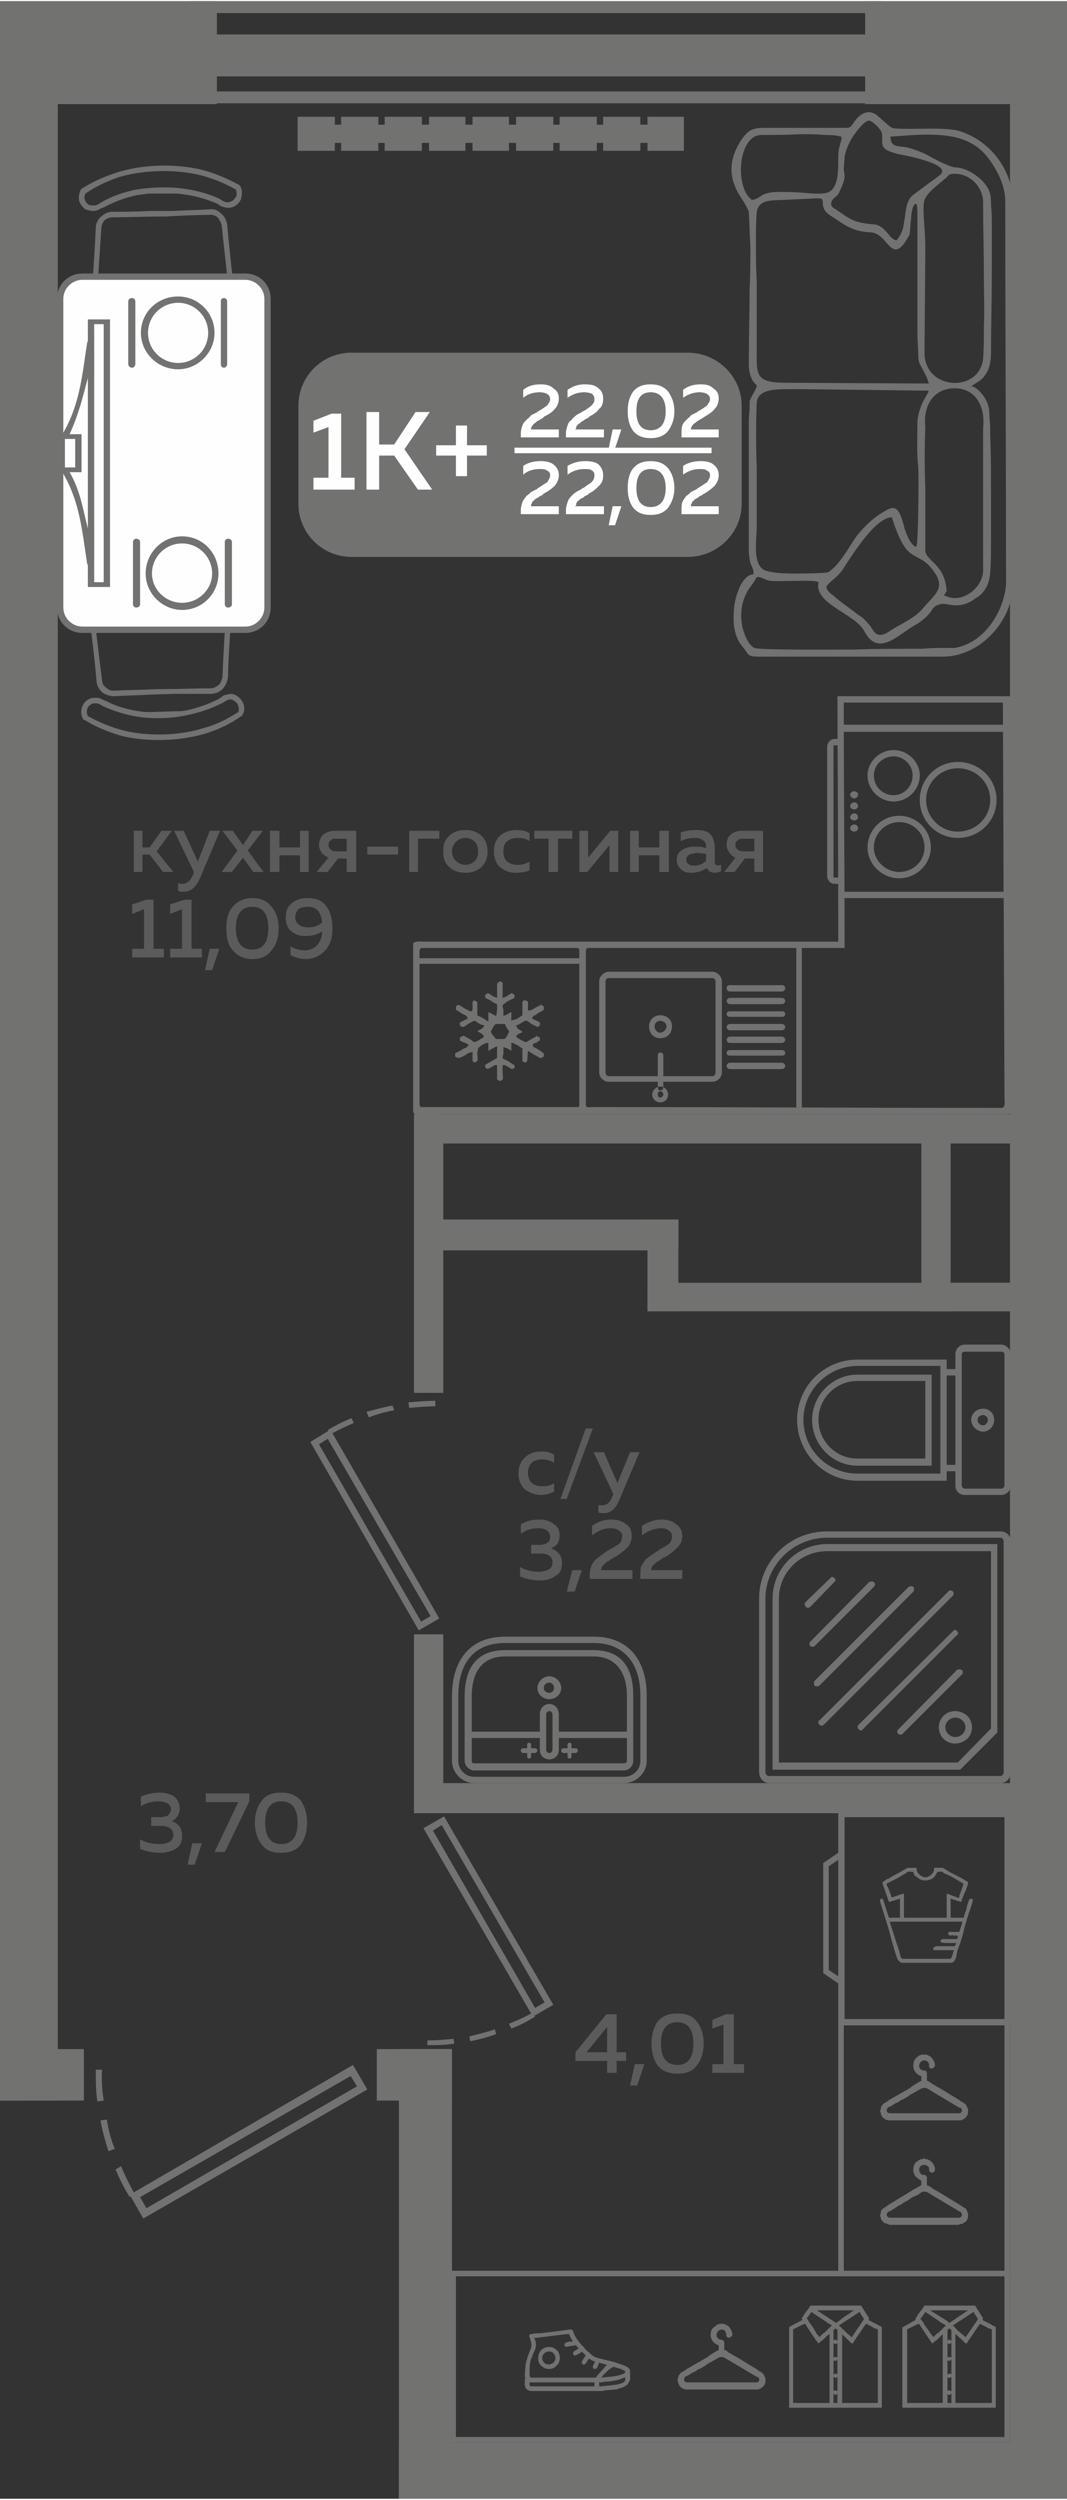 <?xml version="1.0" encoding="UTF-8"?>
<!DOCTYPE svg PUBLIC "-//W3C//DTD SVG 1.1//EN" "http://www.w3.org/Graphics/SVG/1.1/DTD/svg11.dtd">
<!-- Creator: CorelDRAW 2020 (64-Bit) -->
<svg xmlns="http://www.w3.org/2000/svg" xml:space="preserve" width="248px" height="581px" version="1.1" style="shape-rendering:geometricPrecision; text-rendering:geometricPrecision; image-rendering:optimizeQuality; fill-rule:evenodd; clip-rule:evenodd"
viewBox="0 0 13.48 31.55"
 xmlns:xlink="http://www.w3.org/1999/xlink"
 xmlns:xodm="http://www.corel.com/coreldraw/odm/2003">
 <rect x="0" y="0" width="13.48" height="31.55" fill="#333333" stroke="none"/>
 <defs>
  <style type="text/css">
   <![CDATA[
    .fil3 {fill:#FEFEFE}
    .fil0 {fill:#727271}
    .fil5 {fill:#727271}
    .fil1 {fill:#5B5B5B}
    .fil2 {fill:#FEFEFE}
    .fil4 {fill:#727271;fill-rule:nonzero}
   ]]>
  </style>
 </defs>
 <g id="Слой_x0020_1">
  <g id="_2495572521344">
   <g>
    <g>
     <polygon class="fil0" points="13.48,0.58 12.76,0.58 12.76,31.55 13.48,31.55 "/>
     <polygon class="fil0" points="13.2,31.55 13.2,30.84 5.04,30.84 5.04,31.55 "/>
     <polygon class="fil0" points="5.71,31.55 5.71,25.87 5.04,25.87 5.04,26.52 5.04,26.52 5.04,31.55 "/>
     <polygon class="fil0" points="5.04,26.53 5.71,26.53 5.71,25.87 4.76,25.87 4.76,26.52 5.04,26.52 "/>
     <polygon class="fil0" points="1.06,26.52 1.06,25.87 0,25.87 0,26.52 "/>
     <polygon class="fil0" points="0.73,26.52 0.73,0.71 0,0.71 0,26.52 "/>
     <polygon class="fil0" points="7.01,31.05 6.65,31.05 6.65,31.55 7.01,31.55 "/>
     <polygon class="fil0" points="13.02,22.51 5.23,22.51 5.23,22.89 13.02,22.89 "/>
     <polygon class="fil0" points="13.02,14.06 5.23,14.06 5.23,14.43 13.02,14.43 "/>
     <polygon class="fil0" points="5.23,14.06 5.23,17.58 5.6,17.58 5.6,14.06 "/>
     <polygon class="fil0" points="5.23,20.63 5.23,22.89 5.6,22.89 5.6,20.63 "/>
     <polygon class="fil0" points="12.01,16.55 12.01,14.28 11.64,14.28 11.64,16.55 "/>
     <polygon class="fil0" points="13.16,16.55 13.16,16.19 11.64,16.19 11.64,16.55 "/>
     <polygon class="fil0" points="0,25.58 0.23,25.58 0.23,24.36 0,24.36 "/>
     <polygon class="fil0" points="0.22,26.52 0.22,26.17 0,26.17 0,26.52 "/>
     <path class="fil0" d="M4.64 26.38l-0.18 -0.31 -2.77 1.61c-0.06,-0.11 -0.11,-0.21 -0.16,-0.33l-0.07 0.04c0.05,0.12 0.11,0.24 0.18,0.35l0.01 -0.01 0.16 0.28 2.83 -1.63zm-3.43 -0.25c0,0.14 0,0.27 0.02,0.4l0.08 -0.01c-0.02,-0.13 -0.03,-0.25 -0.02,-0.39l-0.08 0zm0.06 0.64c0.02,0.13 0.06,0.26 0.1,0.39l0.08 -0.03c-0.05,-0.12 -0.08,-0.24 -0.1,-0.37l-0.08 0.01zm0.58 1.11l-0.08 -0.14 2.66 -1.53 0.08 0.13 -2.66 1.54z"/>
     <polygon class="fil0" points="13.16,16.55 13.16,16.19 8.18,16.19 8.18,16.55 "/>
     <polygon class="fil0" points="8.57,16.55 8.57,15.39 8.18,15.39 8.18,16.55 "/>
     <polygon class="fil0" points="8.57,15.78 8.57,15.39 5.42,15.39 5.42,15.78 "/>
    </g>
    <polygon class="fil0" points="10.93,1.3 13.48,1.3 13.48,0 10.93,0 "/>
    <polygon class="fil0" points="0,1.3 2.74,1.3 2.74,0 0,0 "/>
    <g>
     <polygon class="fil0" points="2.4,1.29 2.4,1.14 11.14,1.14 11.14,1.29 "/>
     <polygon class="fil0" points="2.4,0.15 2.4,0 11.14,0 11.14,0.15 "/>
     <polygon class="fil0" points="2.4,0.95 2.4,0.42 11.14,0.42 11.14,0.95 "/>
    </g>
   </g>
   <path class="fil1" d="M6.55 18.6c0,-0.09 0.03,-0.16 0.09,-0.21 0.05,-0.05 0.12,-0.07 0.2,-0.07 0.06,0 0.11,0.01 0.16,0.04l0 0.1c-0.04,-0.02 -0.09,-0.04 -0.15,-0.04 -0.05,0 -0.09,0.01 -0.13,0.04 -0.03,0.03 -0.05,0.07 -0.05,0.13 0,0.06 0.02,0.1 0.05,0.13 0.04,0.03 0.08,0.04 0.13,0.04 0.06,0 0.11,-0.01 0.15,-0.04l0 0.11c-0.05,0.02 -0.1,0.04 -0.17,0.04 -0.07,0 -0.14,-0.03 -0.2,-0.07 -0.05,-0.05 -0.08,-0.12 -0.08,-0.2zm0.61 0.32l-0.08 0 0.32 -0.89 0.09 0 -0.33 0.89zm0.64 -0.2l0.16 -0.39 0.12 0 -0.25 0.59c-0.05,0.12 -0.11,0.18 -0.2,0.18 -0.03,0 -0.05,0 -0.07,-0.01l0 -0.09c0.01,0 0.03,0 0.05,0 0.06,0 0.1,-0.04 0.13,-0.12l0.01 -0.02 -0.25 -0.53 0.13 0 0.17 0.39zm-0.73 0.66c0,0.04 -0.01,0.08 -0.03,0.11 -0.02,0.02 -0.04,0.04 -0.08,0.05 0.04,0.02 0.08,0.04 0.1,0.07 0.03,0.03 0.04,0.07 0.04,0.12 0,0.07 -0.02,0.13 -0.08,0.16 -0.05,0.04 -0.12,0.06 -0.2,0.06 -0.09,0 -0.18,-0.02 -0.25,-0.05l0 -0.12c0.07,0.04 0.15,0.06 0.24,0.06 0.12,-0.01 0.17,-0.04 0.17,-0.12 0,-0.07 -0.05,-0.11 -0.15,-0.11l-0.12 0 0 -0.11 0.1 0c0.05,0 0.08,-0.01 0.11,-0.03 0.02,-0.01 0.03,-0.04 0.03,-0.07 0,-0.03 -0.01,-0.06 -0.04,-0.08 -0.02,-0.02 -0.06,-0.03 -0.11,-0.03 -0.08,0 -0.15,0.02 -0.22,0.07l0 -0.12c0.07,-0.04 0.15,-0.06 0.23,-0.06 0.08,0 0.14,0.02 0.19,0.06 0.05,0.03 0.07,0.08 0.07,0.14zm0.19 0.71l-0.1 0 0.07 -0.27 0.12 0 -0.09 0.27zm0.22 -0.83c0.07,-0.05 0.15,-0.08 0.24,-0.08 0.08,0 0.14,0.02 0.19,0.06 0.05,0.03 0.07,0.08 0.07,0.15 0,0.06 -0.02,0.1 -0.05,0.14 -0.04,0.04 -0.09,0.08 -0.15,0.12 -0.01,0 -0.01,0.01 -0.03,0.01 -0.01,0.01 -0.02,0.02 -0.03,0.02 0,0 -0.01,0.01 -0.02,0.02 -0.01,0 -0.02,0.01 -0.03,0.01 0,0.01 -0.01,0.01 -0.02,0.02 -0.01,0.01 -0.01,0.01 -0.02,0.02 0,0 -0.01,0.01 -0.01,0.01 -0.01,0.01 -0.01,0.02 -0.02,0.02 0,0.01 0,0.01 0,0.02 -0.01,0.01 -0.01,0.02 -0.01,0.02l0.4 0 0 0.11 -0.54 0 0 -0.05c0,-0.04 0.01,-0.08 0.02,-0.11 0.01,-0.03 0.03,-0.06 0.06,-0.09 0.03,-0.02 0.05,-0.04 0.07,-0.05 0.01,-0.01 0.04,-0.03 0.08,-0.06 0.01,0 0.01,0 0.01,0 0,0 0.01,-0.01 0.01,-0.01 0.06,-0.03 0.1,-0.06 0.12,-0.07 0.03,-0.03 0.04,-0.06 0.04,-0.1 0,-0.03 -0.01,-0.05 -0.04,-0.07 -0.02,-0.02 -0.06,-0.03 -0.11,-0.03 -0.08,0 -0.15,0.03 -0.23,0.09l0 -0.12zm0.63 0c0.08,-0.05 0.16,-0.08 0.25,-0.08 0.07,0 0.14,0.02 0.18,0.06 0.05,0.03 0.08,0.08 0.08,0.15 0,0.06 -0.02,0.1 -0.06,0.14 -0.04,0.04 -0.08,0.08 -0.15,0.12 0,0 -0.01,0.01 -0.03,0.01 -0.01,0.01 -0.02,0.02 -0.02,0.02 -0.01,0 -0.02,0.01 -0.03,0.02 -0.01,0 -0.02,0.01 -0.02,0.01 -0.01,0.01 -0.02,0.01 -0.03,0.02 0,0.01 -0.01,0.01 -0.02,0.02 0,0 -0.01,0.01 -0.01,0.01 -0.01,0.01 -0.01,0.02 -0.01,0.02 -0.01,0.01 -0.01,0.01 -0.01,0.02 0,0.01 0,0.02 0,0.02l0.39 0 0 0.11 -0.53 0 0 -0.05c0,-0.04 0,-0.08 0.01,-0.11 0.02,-0.03 0.04,-0.06 0.06,-0.09 0.03,-0.02 0.05,-0.04 0.07,-0.05 0.02,-0.01 0.04,-0.03 0.09,-0.06 0,0 0,0 0,0 0.01,0 0.01,-0.01 0.01,-0.01 0.06,-0.03 0.1,-0.06 0.12,-0.07 0.03,-0.03 0.04,-0.06 0.04,-0.1 0,-0.03 -0.01,-0.05 -0.04,-0.07 -0.02,-0.02 -0.06,-0.03 -0.1,-0.03 -0.08,0 -0.16,0.03 -0.24,0.09l0 -0.12z"/>
   <path class="fil1" d="M1.8 11l-0.11 0 0 -0.52 0.11 0 0 0.21 0.09 0 0.15 -0.21 0.13 0 -0.19 0.26 0.21 0.26 -0.13 0 -0.17 -0.22 -0.09 0 0 0.22zm0.7 -0.13l0.15 -0.39 0.13 0 -0.25 0.59c-0.05,0.12 -0.12,0.18 -0.21,0.18 -0.02,0 -0.04,0 -0.07,-0.01l0 -0.1c0.02,0.01 0.04,0.01 0.06,0.01 0.05,0 0.1,-0.04 0.13,-0.12l0.01 -0.03 -0.25 -0.52 0.12 0 0.18 0.39zm0.69 -0.39l0.13 0 -0.19 0.25 0.2 0.27 -0.13 0 -0.13 -0.18 -0.14 0.18 -0.13 0 0.2 -0.27 -0.19 -0.25 0.13 0 0.13 0.18 0.12 -0.18zm0.34 0.52l-0.12 0 0 -0.52 0.12 0 0 0.21 0.26 0 0 -0.21 0.11 0 0 0.52 -0.11 0 0 -0.21 -0.26 0 0 0.21zm0.61 0l-0.14 0 0.15 -0.18c-0.04,-0.02 -0.07,-0.04 -0.09,-0.07 -0.02,-0.03 -0.03,-0.06 -0.03,-0.09 0,-0.05 0.02,-0.1 0.05,-0.13 0.04,-0.03 0.09,-0.05 0.15,-0.05l0.27 0 0 0.52 -0.12 0 0 -0.17 -0.11 0 -0.13 0.17zm0.04 -0.4c-0.02,0.01 -0.03,0.03 -0.03,0.06 0,0.02 0.01,0.04 0.03,0.06 0.01,0.01 0.04,0.02 0.07,0.02l0.13 0 0 -0.16 -0.13 0c-0.03,0 -0.06,0 -0.07,0.02zm0.46 0.08l0.39 0 0 0.1 -0.39 0 0 -0.1zm0.64 0.32l-0.11 0 0 -0.52 0.38 0 0 0.1 -0.27 0 0 0.42zm0.4 -0.06c-0.06,-0.05 -0.08,-0.11 -0.08,-0.2 0,-0.09 0.02,-0.15 0.08,-0.2 0.05,-0.05 0.12,-0.07 0.2,-0.07 0.08,0 0.14,0.02 0.2,0.07 0.05,0.05 0.08,0.11 0.08,0.2 0,0.09 -0.03,0.15 -0.08,0.2 -0.06,0.05 -0.12,0.07 -0.2,0.07 -0.08,0 -0.15,-0.02 -0.2,-0.07zm0.32 -0.08c0.03,-0.03 0.04,-0.07 0.04,-0.12 0,-0.05 -0.01,-0.09 -0.04,-0.12 -0.03,-0.03 -0.07,-0.05 -0.12,-0.05 -0.05,0 -0.09,0.02 -0.12,0.05 -0.03,0.03 -0.05,0.07 -0.05,0.12 0,0.05 0.02,0.09 0.05,0.12 0.03,0.03 0.07,0.05 0.12,0.05 0.05,0 0.09,-0.02 0.12,-0.05zm0.24 -0.12c0,-0.09 0.03,-0.16 0.08,-0.2 0.06,-0.05 0.13,-0.07 0.21,-0.07 0.06,0 0.11,0.01 0.16,0.04l0 0.1c-0.04,-0.03 -0.09,-0.04 -0.15,-0.04 -0.05,0 -0.09,0.01 -0.13,0.04 -0.04,0.03 -0.05,0.07 -0.05,0.13 0,0.05 0.01,0.1 0.05,0.13 0.04,0.03 0.08,0.04 0.13,0.04 0.05,0 0.1,-0.01 0.15,-0.04l0 0.11c-0.05,0.02 -0.11,0.03 -0.17,0.03 -0.08,0 -0.14,-0.02 -0.2,-0.07 -0.05,-0.04 -0.08,-0.11 -0.08,-0.2zm0.81 0.26l-0.12 0 0 -0.42 -0.18 0 0 -0.1 0.48 0 0 0.1 -0.18 0 0 0.42zm0.37 0l-0.1 0 0 -0.52 0.11 0 0 0.34 0.28 -0.34 0.1 0 0 0.52 -0.11 0 0 -0.34 -0.28 0.34zm0.65 0l-0.11 0 0 -0.52 0.11 0 0 0.21 0.26 0 0 -0.21 0.12 0 0 0.52 -0.12 0 0 -0.21 -0.26 0 0 0.21zm0.96 -0.12c0,0.02 0.02,0.04 0.04,0.04 0.01,0 0.02,-0.01 0.04,-0.01l0 0.08c-0.02,0.01 -0.05,0.02 -0.08,0.02 -0.05,0 -0.08,-0.02 -0.1,-0.06 -0.06,0.04 -0.12,0.06 -0.2,0.06 -0.05,0 -0.09,-0.01 -0.12,-0.04 -0.04,-0.03 -0.06,-0.07 -0.06,-0.12 0,-0.06 0.02,-0.1 0.07,-0.13 0.05,-0.03 0.1,-0.04 0.16,-0.04 0.05,0 0.09,0 0.14,0.02l0 -0.02c0,-0.04 -0.01,-0.06 -0.04,-0.08 -0.02,-0.02 -0.05,-0.03 -0.1,-0.03 -0.06,0 -0.12,0.01 -0.18,0.04l0 -0.11c0.06,-0.02 0.13,-0.03 0.19,-0.03 0.08,0 0.14,0.01 0.18,0.05 0.04,0.04 0.06,0.1 0.06,0.17l0 0.19zm-0.22 -0.12c-0.04,0 -0.07,0.01 -0.1,0.02 -0.03,0.02 -0.04,0.04 -0.04,0.07 0,0.02 0.01,0.04 0.03,0.05 0.02,0.02 0.04,0.02 0.07,0.02 0.06,0 0.11,-0.02 0.15,-0.06l0 -0.09c-0.04,0 -0.08,-0.01 -0.11,-0.01zm0.47 0.24l-0.13 0 0.14 -0.18c-0.04,-0.02 -0.06,-0.04 -0.08,-0.07 -0.02,-0.03 -0.03,-0.06 -0.03,-0.09 0,-0.05 0.01,-0.1 0.05,-0.13 0.03,-0.03 0.08,-0.05 0.15,-0.05l0.26 0 0 0.52 -0.11 0 0 -0.17 -0.12 0 -0.13 0.17zm0.04 -0.4c-0.02,0.01 -0.03,0.03 -0.03,0.06 0,0.02 0.01,0.04 0.03,0.06 0.02,0.01 0.04,0.02 0.07,0.02l0.14 0 0 -0.16 -0.14 0c-0.03,0 -0.05,0 -0.07,0.02zm-7.47 0.75l0.09 0 0 0.62 0.13 0 0 0.11 -0.4 0 0 -0.11 0.15 0 0 -0.5 -0.15 0.06 0 -0.12 0.18 -0.06zm0.48 0l0.09 0 0 0.62 0.13 0 0 0.11 -0.4 0 0 -0.11 0.15 0 0 -0.5 -0.15 0.06 0 -0.12 0.18 -0.06zm0.35 0.89l-0.09 0 0.06 -0.27 0.12 0 -0.09 0.27zm0.26 -0.25c-0.06,-0.07 -0.08,-0.16 -0.08,-0.28 0,-0.11 0.02,-0.2 0.08,-0.27 0.06,-0.07 0.14,-0.11 0.25,-0.11 0.11,0 0.19,0.04 0.24,0.11 0.06,0.07 0.09,0.16 0.09,0.27 0,0.12 -0.03,0.21 -0.09,0.28 -0.05,0.07 -0.13,0.11 -0.24,0.11 -0.11,0 -0.19,-0.04 -0.25,-0.11zm0.25 -0.01c0.13,0 0.2,-0.09 0.2,-0.27 0,-0.18 -0.07,-0.27 -0.2,-0.27 -0.14,0 -0.21,0.09 -0.21,0.27 0,0.18 0.07,0.27 0.21,0.27zm0.42 -0.4c0,-0.08 0.02,-0.14 0.07,-0.18 0.06,-0.05 0.12,-0.07 0.2,-0.07 0.11,0 0.19,0.03 0.24,0.1 0.05,0.06 0.08,0.16 0.08,0.28 0,0.13 -0.03,0.22 -0.1,0.29 -0.06,0.06 -0.14,0.1 -0.24,0.1 -0.07,0 -0.13,-0.02 -0.19,-0.05l0 -0.11c0.05,0.03 0.11,0.05 0.18,0.05 0.06,0 0.11,-0.02 0.15,-0.06 0.04,-0.04 0.07,-0.1 0.07,-0.18 -0.06,0.04 -0.13,0.06 -0.21,0.06 -0.07,0 -0.13,-0.02 -0.18,-0.06 -0.05,-0.04 -0.07,-0.1 -0.07,-0.17zm0.28 -0.14c-0.05,0 -0.09,0.01 -0.12,0.03 -0.02,0.02 -0.04,0.06 -0.04,0.1 0,0.05 0.02,0.08 0.05,0.1 0.03,0.02 0.07,0.03 0.12,0.03 0.06,0 0.12,-0.02 0.17,-0.06 -0.01,-0.13 -0.07,-0.2 -0.18,-0.2z"/>
   <path class="fil1" d="M7.66 25.43l0.13 0 0 0.48 0.12 0 0 0.11 -0.12 0 0 0.15 -0.12 0 0 -0.15 -0.4 0 0 -0.11 0.39 -0.48zm0.01 0.48l0 -0.32 -0.26 0.32 0.26 0zm0.38 0.42l-0.09 0 0.06 -0.27 0.12 0 -0.09 0.27zm0.26 -0.25c-0.05,-0.07 -0.08,-0.17 -0.08,-0.28 0,-0.11 0.03,-0.21 0.08,-0.28 0.06,-0.07 0.14,-0.1 0.25,-0.1 0.11,0 0.19,0.03 0.24,0.1 0.06,0.07 0.09,0.17 0.09,0.28 0,0.11 -0.03,0.21 -0.09,0.28 -0.05,0.07 -0.13,0.1 -0.24,0.1 -0.11,0 -0.19,-0.03 -0.25,-0.1zm0.25 -0.01c0.13,0 0.2,-0.09 0.2,-0.27 0,-0.18 -0.07,-0.27 -0.2,-0.27 -0.14,0 -0.21,0.09 -0.21,0.27 0,0.18 0.07,0.27 0.21,0.27zm0.61 -0.64l0.1 0 0 0.63 0.13 0 0 0.11 -0.4 0 0 -0.11 0.14 0 0 -0.5 -0.14 0.05 0 -0.11 0.17 -0.07z"/>
   <path class="fil1" d="M2.27 22.83c0,0.04 -0.01,0.07 -0.03,0.1 -0.02,0.03 -0.04,0.05 -0.07,0.06 0.03,0.01 0.07,0.03 0.09,0.06 0.03,0.03 0.04,0.08 0.04,0.13 0,0.07 -0.02,0.12 -0.08,0.16 -0.05,0.03 -0.12,0.05 -0.2,0.05 -0.09,0 -0.18,-0.02 -0.25,-0.05l0 -0.12c0.07,0.04 0.15,0.06 0.24,0.06 0.12,0 0.18,-0.04 0.18,-0.12 0,-0.07 -0.06,-0.11 -0.16,-0.11l-0.12 0 0 -0.11 0.11 0c0.04,0 0.08,-0.01 0.1,-0.02 0.02,-0.02 0.04,-0.05 0.04,-0.08 0,-0.03 -0.02,-0.06 -0.04,-0.07 -0.03,-0.02 -0.07,-0.03 -0.12,-0.03 -0.08,0 -0.15,0.02 -0.22,0.06l0 -0.12c0.07,-0.03 0.15,-0.05 0.24,-0.05 0.07,0 0.14,0.02 0.18,0.05 0.05,0.04 0.07,0.09 0.07,0.15zm0.19 0.71l-0.09 0 0.06 -0.27 0.12 0 -0.09 0.27zm0.14 -0.9l0.55 0 0 0.1 -0.31 0.64 -0.13 0 0.3 -0.63 -0.41 0 0 -0.11zm0.71 0.65c-0.06,-0.07 -0.09,-0.17 -0.09,-0.28 0,-0.11 0.03,-0.21 0.09,-0.28 0.05,-0.07 0.13,-0.1 0.24,-0.1 0.11,0 0.19,0.03 0.25,0.1 0.05,0.07 0.08,0.17 0.08,0.28 0,0.11 -0.03,0.21 -0.08,0.28 -0.06,0.07 -0.14,0.1 -0.25,0.1 -0.11,0 -0.19,-0.03 -0.24,-0.1zm0.24 -0.01c0.14,0 0.21,-0.09 0.21,-0.27 0,-0.18 -0.07,-0.27 -0.21,-0.27 -0.13,0 -0.2,0.09 -0.2,0.27 0,0.18 0.07,0.27 0.2,0.27z"/>
   <g>
    <path class="fil0" d="M4.44 4.44l4.25 0c0.37,0 0.68,0.3 0.68,0.67l0 1.24c0,0.37 -0.31,0.67 -0.68,0.67l-4.25 0c-0.37,0 -0.67,-0.3 -0.67,-0.67l0 -1.24c0,-0.37 0.3,-0.67 0.67,-0.67z"/>
    <polygon class="fil2" points="6.5,5.64 8.99,5.64 8.99,5.71 6.5,5.71 "/>
    <path class="fil3" d="M4.19 5.21l0.12 0 0 0.81 0.17 0 0 0.15 -0.52 0 0 -0.15 0.19 0 0 -0.64 -0.19 0.07 0 -0.15 0.23 -0.09zm0.6 0.96l-0.16 0 0 -0.98 0.16 0 0 0.41 0.19 0 0.27 -0.41 0.18 0 -0.32 0.47 0.35 0.51 -0.18 0 -0.3 -0.43 -0.19 0 0 0.43zm1.11 -0.56l0.25 0 0 0.13 -0.25 0 0 0.26 -0.14 0 0 -0.26 -0.25 0 0 -0.13 0.25 0 0 -0.25 0.14 0 0 0.25z"/>
    <path class="fil3" d="M6.61 4.91c0.06,-0.05 0.13,-0.07 0.22,-0.07 0.06,0 0.12,0.01 0.16,0.05 0.05,0.03 0.07,0.07 0.07,0.13 0,0.05 -0.02,0.1 -0.05,0.13 -0.03,0.04 -0.08,0.07 -0.14,0.1 0,0.01 -0.01,0.01 -0.02,0.02 -0.01,0.01 -0.02,0.01 -0.02,0.01 -0.01,0.01 -0.02,0.01 -0.03,0.02 -0.01,0 -0.02,0.01 -0.02,0.01 -0.01,0.01 -0.01,0.01 -0.02,0.02 -0.01,0 -0.01,0.01 -0.02,0.01 0,0.01 -0.01,0.01 -0.01,0.02 -0.01,0 -0.01,0.01 -0.01,0.01 0,0.01 -0.01,0.01 -0.01,0.02 0,0.01 0,0.01 0,0.02l0.35 0 0 0.1 -0.48 0 0 -0.05c0,-0.04 0.01,-0.07 0.02,-0.1 0.01,-0.03 0.03,-0.05 0.05,-0.07 0.03,-0.03 0.05,-0.04 0.06,-0.06 0.02,-0.01 0.04,-0.02 0.08,-0.04 0,0 0,-0.01 0.01,-0.01 0,0 0,0 0,0 0.06,-0.03 0.09,-0.06 0.11,-0.07 0.02,-0.03 0.04,-0.05 0.04,-0.08 0,-0.03 -0.01,-0.05 -0.04,-0.07 -0.02,-0.01 -0.05,-0.02 -0.09,-0.02 -0.08,0 -0.15,0.02 -0.21,0.07l0 -0.1zm0.56 0c0.07,-0.05 0.14,-0.07 0.22,-0.07 0.07,0 0.13,0.01 0.17,0.05 0.04,0.03 0.06,0.07 0.06,0.13 0,0.05 -0.01,0.1 -0.05,0.13 -0.03,0.04 -0.07,0.07 -0.13,0.1 0,0.01 -0.01,0.01 -0.02,0.02 -0.02,0.01 -0.02,0.01 -0.03,0.01 0,0.01 -0.01,0.01 -0.02,0.02 -0.01,0 -0.02,0.01 -0.02,0.01 -0.01,0.01 -0.02,0.01 -0.02,0.02 -0.01,0 -0.02,0.01 -0.02,0.01 -0.01,0.01 -0.01,0.01 -0.02,0.02 0,0 0,0.01 -0.01,0.01 0,0.01 0,0.01 0,0.02 0,0.01 -0.01,0.01 -0.01,0.02l0.36 0 0 0.1 -0.48 0 0 -0.05c0,-0.04 0.01,-0.07 0.02,-0.1 0.01,-0.03 0.02,-0.05 0.05,-0.07 0.02,-0.03 0.04,-0.04 0.06,-0.06 0.01,-0.01 0.04,-0.02 0.07,-0.04 0.01,0 0.01,-0.01 0.01,-0.01 0,0 0.01,0 0.01,0 0.05,-0.03 0.09,-0.06 0.1,-0.07 0.03,-0.03 0.04,-0.05 0.04,-0.08 0,-0.03 -0.01,-0.05 -0.03,-0.07 -0.02,-0.01 -0.06,-0.02 -0.1,-0.02 -0.07,0 -0.14,0.02 -0.21,0.07l0 -0.1zm0.6 0.74l-0.08 0 0.05 -0.24 0.11 0 -0.08 0.24zm0.23 -0.22c-0.05,-0.07 -0.07,-0.15 -0.07,-0.25 0,-0.1 0.02,-0.18 0.07,-0.25 0.05,-0.06 0.12,-0.09 0.22,-0.09 0.1,0 0.17,0.03 0.22,0.09 0.05,0.07 0.08,0.15 0.08,0.25 0,0.1 -0.03,0.18 -0.08,0.25 -0.05,0.06 -0.12,0.09 -0.22,0.09 -0.1,0 -0.17,-0.03 -0.22,-0.09zm0.22 -0.01c0.12,0 0.19,-0.08 0.19,-0.24 0,-0.16 -0.07,-0.24 -0.19,-0.24 -0.12,0 -0.18,0.08 -0.18,0.24 0,0.16 0.06,0.24 0.18,0.24zm-1.61 0.45c0.06,-0.04 0.13,-0.06 0.22,-0.06 0.06,0 0.12,0.01 0.16,0.04 0.05,0.04 0.07,0.08 0.07,0.14 0,0.05 -0.02,0.09 -0.05,0.13 -0.03,0.03 -0.08,0.07 -0.14,0.1 0,0 -0.01,0.01 -0.02,0.02 -0.01,0 -0.02,0.01 -0.02,0.01 -0.01,0 -0.02,0.01 -0.03,0.02 -0.01,0 -0.02,0.01 -0.02,0.01 -0.01,0 -0.01,0.01 -0.02,0.01 -0.01,0.01 -0.01,0.02 -0.02,0.02 0,0 -0.01,0.01 -0.01,0.01 -0.01,0.01 -0.01,0.02 -0.01,0.02 0,0.01 -0.01,0.01 -0.01,0.02 0,0.01 0,0.01 0,0.02l0.35 0 0 0.1 -0.48 0 0 -0.05c0,-0.04 0.01,-0.07 0.02,-0.1 0.01,-0.03 0.03,-0.05 0.05,-0.08 0.03,-0.02 0.05,-0.04 0.06,-0.05 0.02,-0.01 0.04,-0.02 0.08,-0.04 0,-0.01 0,-0.01 0.01,-0.01 0,0 0,0 0,0 0.06,-0.04 0.09,-0.06 0.11,-0.07 0.02,-0.03 0.04,-0.06 0.04,-0.09 0,-0.03 -0.01,-0.05 -0.04,-0.06 -0.02,-0.02 -0.05,-0.02 -0.09,-0.02 -0.08,0 -0.15,0.02 -0.21,0.07l0 -0.11zm0.56 0c0.07,-0.04 0.14,-0.06 0.22,-0.06 0.07,0 0.13,0.01 0.17,0.04 0.04,0.04 0.06,0.08 0.06,0.14 0,0.05 -0.01,0.09 -0.05,0.13 -0.03,0.03 -0.07,0.07 -0.13,0.1 0,0 -0.01,0.01 -0.02,0.02 -0.02,0 -0.02,0.01 -0.03,0.01 0,0 -0.01,0.01 -0.02,0.02 -0.01,0 -0.02,0.01 -0.02,0.01 -0.01,0 -0.02,0.01 -0.02,0.01 -0.01,0.01 -0.02,0.02 -0.02,0.02 -0.01,0 -0.01,0.01 -0.02,0.01 0,0.01 0,0.02 -0.01,0.02 0,0.01 0,0.01 0,0.02 0,0.01 -0.01,0.01 -0.01,0.02l0.36 0 0 0.1 -0.48 0 0 -0.05c0,-0.04 0.01,-0.07 0.02,-0.1 0.01,-0.03 0.02,-0.05 0.05,-0.08 0.02,-0.02 0.04,-0.04 0.06,-0.05 0.01,-0.01 0.04,-0.02 0.07,-0.04 0.01,-0.01 0.01,-0.01 0.01,-0.01 0,0 0.01,0 0.01,0 0.05,-0.04 0.09,-0.06 0.1,-0.07 0.03,-0.03 0.04,-0.06 0.04,-0.09 0,-0.03 -0.01,-0.05 -0.03,-0.06 -0.02,-0.02 -0.06,-0.02 -0.1,-0.02 -0.07,0 -0.14,0.02 -0.21,0.07l0 -0.11zm0.6 0.75l-0.08 0 0.05 -0.24 0.11 0 -0.08 0.24zm0.23 -0.22c-0.05,-0.07 -0.07,-0.15 -0.07,-0.25 0,-0.1 0.02,-0.19 0.07,-0.25 0.05,-0.06 0.12,-0.09 0.22,-0.09 0.1,0 0.17,0.03 0.22,0.09 0.05,0.06 0.08,0.15 0.08,0.25 0,0.1 -0.03,0.18 -0.08,0.25 -0.05,0.06 -0.12,0.09 -0.22,0.09 -0.1,0 -0.17,-0.03 -0.22,-0.09zm0.22 -0.01c0.12,0 0.19,-0.08 0.19,-0.24 0,-0.16 -0.07,-0.24 -0.19,-0.24 -0.12,0 -0.18,0.08 -0.18,0.24 0,0.16 0.06,0.24 0.18,0.24zm0.41 -1.48c0.06,-0.05 0.14,-0.07 0.22,-0.07 0.07,0 0.12,0.01 0.16,0.05 0.05,0.03 0.07,0.07 0.07,0.13 0,0.05 -0.02,0.1 -0.05,0.13 -0.03,0.04 -0.08,0.07 -0.13,0.1 -0.01,0.01 -0.02,0.01 -0.03,0.02 -0.01,0.01 -0.02,0.01 -0.02,0.01 -0.01,0.01 -0.02,0.01 -0.03,0.02 -0.01,0 -0.01,0.01 -0.02,0.01 0,0.01 -0.01,0.01 -0.02,0.02 -0.01,0 -0.01,0.01 -0.02,0.01 0,0.01 -0.01,0.01 -0.01,0.02 -0.01,0 -0.01,0.01 -0.01,0.01 0,0.01 -0.01,0.01 -0.01,0.02 0,0.01 0,0.01 0,0.02l0.35 0 0 0.1 -0.47 0 0 -0.05c0,-0.04 0,-0.07 0.01,-0.1 0.01,-0.03 0.03,-0.05 0.05,-0.07 0.03,-0.03 0.05,-0.04 0.06,-0.06 0.02,-0.01 0.04,-0.02 0.08,-0.04 0,0 0,-0.01 0.01,-0.01 0,0 0,0 0,0 0.06,-0.03 0.09,-0.06 0.11,-0.07 0.02,-0.03 0.04,-0.05 0.04,-0.08 0,-0.03 -0.01,-0.05 -0.04,-0.07 -0.02,-0.01 -0.05,-0.02 -0.09,-0.02 -0.07,0 -0.14,0.02 -0.21,0.07l0 -0.1zm0 0.96c0.06,-0.04 0.14,-0.06 0.22,-0.06 0.07,0 0.12,0.01 0.16,0.04 0.05,0.04 0.07,0.08 0.07,0.14 0,0.05 -0.02,0.09 -0.05,0.13 -0.03,0.03 -0.08,0.07 -0.13,0.1 -0.01,0 -0.02,0.01 -0.03,0.02 -0.01,0 -0.02,0.01 -0.02,0.01 -0.01,0 -0.02,0.01 -0.03,0.02 -0.01,0 -0.01,0.01 -0.02,0.01 0,0 -0.01,0.01 -0.02,0.01 -0.01,0.01 -0.01,0.02 -0.02,0.02 0,0 -0.01,0.01 -0.01,0.01 -0.01,0.01 -0.01,0.02 -0.01,0.02 0,0.01 -0.01,0.01 -0.01,0.02 0,0.01 0,0.01 0,0.02l0.35 0 0 0.1 -0.47 0 0 -0.05c0,-0.04 0,-0.07 0.01,-0.1 0.01,-0.03 0.03,-0.05 0.05,-0.08 0.03,-0.02 0.05,-0.04 0.06,-0.05 0.02,-0.01 0.04,-0.02 0.08,-0.04 0,-0.01 0,-0.01 0.01,-0.01 0,0 0,0 0,0 0.06,-0.04 0.09,-0.06 0.11,-0.07 0.02,-0.03 0.04,-0.06 0.04,-0.09 0,-0.03 -0.01,-0.05 -0.04,-0.06 -0.02,-0.02 -0.05,-0.02 -0.09,-0.02 -0.07,0 -0.14,0.02 -0.21,0.07l0 -0.11z"/>
   </g>
   <g>
    <g>
     <g>
      <path class="fil0" d="M12.12 24.39c0.01,-0.04 0.03,-0.09 0.04,-0.13l-0.92 0 0.09 0.28c0,0.01 0.01,0.02 0.01,0.03 0.01,0.02 0.01,0.04 0.02,0.06 0.02,0.07 0.01,0.1 0.06,0.1l0.57 0c0.03,0 0.03,-0.02 0.04,-0.04l0.02 -0.07c-0.02,0 -0.24,0 -0.25,0 -0.02,-0.01 -0.01,-0.04 0.01,-0.04 0.01,-0.01 0.02,-0.01 0.03,-0.01l0.22 0c0.01,-0.01 0.02,-0.03 0.02,-0.04 -0.04,0 -0.07,0 -0.11,0 -0.02,0 -0.06,0 -0.08,-0.01 -0.01,0 -0.02,-0.04 0.03,-0.04l0.17 0c0.01,-0.01 0.01,-0.02 0.01,-0.03 0.01,-0.03 0,-0.01 -0.01,-0.01 -0.02,0 -0.01,-0.01 -0.02,-0.01 -0.01,0 -0.01,0.01 -0.02,0.01 -0.01,0 0,-0.01 -0.02,-0.01 -0.02,0.01 -0.05,0.01 -0.05,-0.02 0,-0.03 0.02,-0.02 0.06,-0.02 0.03,0 0.05,0 0.08,0zm0.05 -0.61c0,0 0,0 0,0l-0.03 -0.02c-0.01,0 -0.01,0 -0.02,-0.01l-0.1 -0.06c-0.03,-0.01 -0.06,-0.03 -0.09,-0.04 -0.04,-0.03 -0.02,-0.02 -0.08,-0.02 -0.01,0 -0.01,0 -0.01,0.01l-0.01 0.01c0,0.01 0,0.01 -0.01,0.02 -0.01,0.02 -0.03,0.04 -0.05,0.05 -0.06,0.03 -0.13,0.03 -0.18,-0.02 -0.02,-0.01 -0.02,-0.01 -0.04,-0.03 0,-0.01 0,-0.02 -0.01,-0.02 0,-0.01 0,-0.02 -0.01,-0.02 -0.06,0 -0.05,-0.01 -0.09,0.02 -0.03,0.02 -0.07,0.04 -0.1,0.06l-0.14 0.07c0,0.01 0.01,0.04 0.02,0.05l0.03 0.08c0.02,0.05 0,0.05 0.06,0.03 0.01,0 0.02,-0.01 0.03,-0.01l0.06 -0.02c0.01,0 0.02,-0.01 0.02,0l0 0.3 0.54 0c0,0 0,0 0,-0.01l0 -0.09c0,-0.01 0,-0.01 0,-0.02 0,0 0,0 0,-0.01 0,0 0,0 0,-0.01 0,-0.01 0,-0.01 0,-0.02 0,-0.01 0,-0.01 0,-0.01l0 -0.08c0,-0.01 0,-0.01 0,-0.02 0,0 0,0 0,-0.01 0,0 0,0 0,-0.01 0,0 0,-0.01 0,-0.01 0.01,0 0.01,0 0.02,0 0.01,0 0.01,0.01 0.02,0.01l0.11 0.04c0.01,-0.01 0,0 0.01,-0.01 0,0 0,0 0,0 0,-0.01 0,-0.01 0,-0.02 0.01,-0.02 0.05,-0.13 0.05,-0.15zm-0.8 0.43l0 -0.24c-0.01,0 -0.12,0.04 -0.14,0.04l-0.08 -0.23c0,0 0,0 0,0l0 -0.01 0 -0.01 0.06 -0.04c0.02,0 0.03,-0.01 0.04,-0.02l0.11 -0.06c0.02,-0.01 0.1,-0.06 0.11,-0.06l0.07 0c0.01,0 0.02,0 0.03,0 0.01,0 0,0 0.01,0.01 0,0.03 0.01,0.05 0.03,0.07l0 0c0.02,0.02 0.05,0.04 0.08,0.04 0.02,0 0.04,-0.01 0.06,-0.02 0.01,-0.01 0.03,-0.03 0.04,-0.04 0.02,-0.05 0,-0.06 0.02,-0.06l0.1 0 0.1 0.06c0.06,0.03 0.12,0.06 0.17,0.09l0.05 0.03 0 0.02c0,0 0,0 0,0l-0.03 0.09c-0.02,0.03 -0.03,0.08 -0.05,0.11 0,0.01 0,0.03 -0.01,0.03l-0.13 -0.04c-0.01,0 0,0.01 0,0.02l0 0.22 0.16 0c0.01,0 0.01,-0.02 0.01,-0.03 0.01,-0.01 0.01,-0.02 0.01,-0.03 0.01,-0.02 0.02,-0.04 0.02,-0.06 0,-0.01 0.01,-0.02 0.01,-0.04 0.01,-0.02 0.02,-0.08 0.04,-0.08 0.01,0 0.03,0 0.03,0.02 0,0.02 -0.04,0.14 -0.05,0.16l-0.06 0.2c0,0.02 -0.01,0.04 -0.01,0.05 -0.02,0.07 -0.04,0.14 -0.07,0.21 0,0.01 -0.01,0.03 -0.01,0.05 -0.01,0.04 -0.02,0.12 -0.08,0.12l-0.62 0c-0.01,0 -0.03,-0.02 -0.04,-0.03 -0.02,-0.02 -0.05,-0.13 -0.06,-0.17 -0.03,-0.09 -0.05,-0.19 -0.08,-0.28l-0.09 -0.29c-0.01,-0.02 0,-0.04 0.02,-0.04 0.01,0 0.02,0.01 0.02,0.02l0.07 0.22 0.14 0z"/>
      <path class="fil0" d="M12.69 22.94l0 2.55 -2.02 0 0 -2.55 2.02 0zm-2.1 0.54l-0.12 0.08 0 1.31 0.12 0.08 0 -1.47zm0 1.56l-0.19 -0.13 0 -0.7 0 -0.69 0.19 -0.13 0 -0.53 2.18 0 0 2.71 -2.18 0 0 -0.53z"/>
     </g>
     <g>
      <path class="fil0" d="M5.69 28.67l7.07 0 0 2.17 -7.07 0 0 -2.17zm0.07 0.07l0 2.03 6.93 0 0 -2.03 -6.93 0z"/>
      <path class="fil0" d="M11.97 30.34l0.05 0 0 -0.12c0,0 0,0 0,0l-0.01 0.01c-0.02,0.02 -0.04,0 -0.04,-0.01l0 0.11c0,0.01 0,0.01 0,0.01zm0.05 -0.33c-0.03,0.03 -0.05,0 -0.05,0l0 0.18c0,0 0.02,-0.02 0.04,0 0,0 0,0 0,0 0.01,0 0.01,0 0.01,0l0 0.01 0 -0.19zm0 -0.22l-0.01 0.01c0,0 0,0 0,0 -0.03,0.02 -0.03,0 -0.04,0l0 0.18c0.01,0 0.01,-0.01 0.03,-0.01 0,0 0.01,0 0.01,0 0.01,0.01 0,0.01 0.01,0.01l0 -0.19zm0 -0.21c-0.01,0 -0.01,0.01 -0.01,0.01 -0.02,0.01 -0.04,0 -0.04,-0.01l0 0.19c0.01,-0.01 0.01,-0.01 0.02,-0.01 0.02,0 0.02,0 0.03,0.01l0 -0.19zm0 -0.02c0,-0.02 0,-0.13 0,-0.14 0,0 -0.02,-0.02 -0.03,-0.02l0 0c-0.01,0 -0.01,0.01 -0.01,0.01 0,0 -0.01,0.01 -0.01,0.01 0,0.01 0,0.12 0,0.13 0.01,0 0.01,-0.01 0.02,-0.01 0.02,0 0.02,0.01 0.03,0.02zm0.51 -0.15l-0.06 -0.02c0,-0.01 0,-0.01 -0.01,-0.01 0,0 -0.08,-0.04 -0.08,-0.04l-0.15 0.22c0,0.01 -0.02,0.03 -0.02,0.03 -0.01,0 -0.01,0 -0.01,0 0,-0.01 -0.01,-0.01 -0.01,-0.01l-0.06 -0.06c0,0 0,0 -0.01,0l-0.01 -0.02c-0.01,0 -0.03,-0.03 -0.04,-0.03l0 0.85c0,0.01 0,0.02 0.01,0.02l0.45 0 0 -0.89c0,-0.01 0,0 0,-0.01 0,0 0,0 0,-0.01 0,0 0,-0.01 0,-0.02zm-1.07 0.03l0 0.08c0,0.01 0,0.01 0,0.01l0 0.17c0,0.01 0,0.01 0,0.01 0,0.01 0,0 0,0.01l0 0.08c0,0.01 0,0.01 0,0.01l0 0.09c0,0 0,0 0,0.01l0 0.17c0,0 0,0 0,0 0,0.01 0,0.01 0,0.01l0 0.09c0,0 0,0 0,0.01l0 0.15 0.45 0 0 -0.87c-0.01,0.01 -0.04,0.04 -0.06,0.06l-0.02 0.02c-0.01,0 -0.01,0.01 -0.02,0.01l-0.03 0.03c-0.01,-0.01 -0.02,-0.02 -0.02,-0.03 -0.01,0 -0.01,-0.01 -0.01,-0.01l-0.12 -0.18c0,-0.01 -0.01,-0.01 -0.01,-0.02 -0.01,0 -0.01,-0.01 -0.01,-0.01 -0.01,0 -0.07,0.03 -0.09,0.04 -0.01,0 -0.01,0.01 -0.02,0.01l-0.04 0.02c0,0.01 0,0.01 0,0.02l0 0.01zm0.42 -0.12c0,0 0,0 -0.01,-0.01 0,0 0,0 0,0l-0.18 -0.12 -0.04 0.06c-0.02,0.02 -0.02,0.02 -0.02,0.03l0.04 0.05c0,0 0,0.01 0,0.01 0.02,0.03 0.07,0.09 0.09,0.13 0.01,0.01 0.03,0.03 0.03,0.04l0.05 -0.05c0,0 0,0 0,0l0.01 0c0.01,-0.01 0.01,-0.02 0.02,-0.02 0.02,-0.02 0.04,-0.04 0.06,-0.06l0.02 -0.02 -0.07 -0.04zm0.32 0.19c0,0 0.01,-0.01 0.01,-0.02 0,0 0.01,-0.01 0.01,-0.01l0.13 -0.19c0,-0.01 0.01,-0.01 0,-0.02l-0.04 -0.06c0,-0.01 -0.01,-0.02 -0.01,-0.02l-0.26 0.17c0,0.01 0.01,0.01 0.01,0.01 0,0 0,0 0,0l0.02 0.02c0,0.01 0,0.01 0.01,0.01 0,0.01 0,0.01 0.01,0.01l0.01 0.02c0,0 0,0 0,0l0.02 0.01c0,0 0,0 0.01,0.01l0.07 0.06zm-0.24 -0.21c0.04,0.03 0.02,0.04 0.06,0.01l0.05 -0.03c0,-0.01 0.01,-0.01 0.01,-0.01l0.15 -0.1 -0.48 0 0.21 0.13zm0.36 -0.19c0.01,0.02 0.1,0.16 0.1,0.16 0,0.01 -0.01,0.02 -0.01,0.02 0.01,0.01 0.12,0.06 0.13,0.07l0.02 0.01c0,0 0.02,0.01 0.02,0.01l0 1.01c0,0.01 0,0.01 0,0.01l-1.17 0c-0.01,0 -0.01,0 -0.01,-0.01l0 -1.01c0,0 0.01,0 0.01,0l0.16 -0.09c0,-0.02 -0.02,0 0.02,-0.05 0,-0.01 0,-0.01 0.01,-0.02l0.06 -0.08c0.02,-0.03 0.01,-0.03 0.03,-0.03 0.01,0 0.03,0 0.05,0l0.58 0z"/>
      <path class="fil0" d="M10.54 30.34l0.04 0 0 -0.12c0,0 0,0 0,0l-0.01 0.01c-0.02,0.02 -0.03,0 -0.04,-0.01l0 0.11c0,0.01 0,0.01 0.01,0.01zm0.04 -0.33c-0.02,0.03 -0.04,0 -0.05,0l0 0.18c0,0 0.02,-0.02 0.04,0 0,0 0,0 0.01,0 0,0 0,0 0,0l0 0.01 0 -0.19zm0 -0.22l-0.01 0.01c0,0 0,0 0,0 -0.02,0.02 -0.03,0 -0.04,0l0 0.18c0.01,0 0.01,-0.01 0.03,-0.01 0,0 0.01,0 0.01,0 0.01,0.01 0,0.01 0.01,0.01l0 -0.19zm0 -0.21c0,0 0,0.01 -0.01,0.01 -0.02,0.01 -0.04,0 -0.04,-0.01l0 0.19c0.01,-0.01 0.01,-0.01 0.02,-0.01 0.02,0 0.02,0 0.03,0.01l0 -0.19zm0 -0.02c0,-0.02 0,-0.13 0,-0.14 0,0 -0.02,-0.02 -0.02,-0.02l-0.01 0c0,0 0,0.01 -0.01,0.01 0,0 -0.01,0.01 -0.01,0.01 0,0.01 0,0.12 0,0.13 0.01,0 0.01,-0.01 0.02,-0.01 0.02,0 0.02,0.01 0.03,0.02zm0.51 -0.15l-0.06 -0.02c0,-0.01 0,-0.01 -0.01,-0.01 0,0 -0.07,-0.04 -0.08,-0.04l-0.15 0.22c0,0.01 -0.02,0.03 -0.02,0.03 -0.01,0 -0.01,0 -0.01,0 0,-0.01 -0.01,-0.01 -0.01,-0.01l-0.06 -0.06c0,0 0,0 0,0l-0.02 -0.02c-0.01,0 -0.03,-0.03 -0.03,-0.03l0 0.85c0,0.01 -0.01,0.02 0,0.02l0.45 0 0 -0.89c0,-0.01 0,0 0,-0.01 0,0 0,0 0,-0.01 0,0 0,-0.01 0,-0.02zm-1.07 0.03l0 0.08c0,0.01 0,0.01 0,0.01l0 0.17c0,0.01 0,0.01 0,0.01 0,0.01 0,0 0,0.01l0 0.08c0,0.01 0,0.01 0,0.01l0 0.09c0,0 0,0 0,0.01l0 0.17c0,0 0,0 0,0 0,0.01 0,0.01 0,0.01l0 0.09c0,0 0,0 0,0.01l0 0.15 0.46 0 0 -0.87c-0.02,0.01 -0.05,0.04 -0.07,0.06l-0.02 0.02c-0.01,0 -0.01,0.01 -0.02,0.01l-0.03 0.03c-0.01,-0.01 -0.01,-0.02 -0.02,-0.03 0,0 -0.01,-0.01 -0.01,-0.01l-0.12 -0.18c0,-0.01 -0.01,-0.01 -0.01,-0.02 0,0 -0.01,-0.01 -0.01,-0.01 -0.01,0 -0.07,0.03 -0.09,0.04 0,0 -0.01,0.01 -0.02,0.01l-0.04 0.02c0,0.01 0,0.01 0,0.02l0 0.01zm0.42 -0.12c0,0 0,0 0,-0.01 -0.01,0 -0.01,0 -0.01,0l-0.18 -0.12 -0.04 0.06c-0.02,0.02 -0.02,0.02 -0.01,0.03l0.03 0.05c0,0 0,0.01 0.01,0.01 0.02,0.03 0.06,0.09 0.08,0.13 0.01,0.01 0.03,0.03 0.03,0.04l0.05 -0.05c0,0 0,0 0,0l0.01 0c0.01,-0.01 0.01,-0.02 0.02,-0.02 0.02,-0.02 0.04,-0.04 0.06,-0.06l0.02 -0.02 -0.07 -0.04zm0.32 0.19c0,0 0.01,-0.01 0.01,-0.02 0.01,0 0.01,-0.01 0.01,-0.01l0.13 -0.19c0,-0.01 0.01,-0.01 0,-0.02l-0.04 -0.06c0,-0.01 -0.01,-0.02 -0.01,-0.02l-0.26 0.17c0,0.01 0.01,0.01 0.01,0.01 0,0 0,0 0,0l0.02 0.02c0,0.01 0.01,0.01 0.01,0.01 0,0.01 0.01,0.01 0.01,0.01l0.02 0.02c0,0 0,0 0,0l0.01 0.01c0,0 0.01,0 0.01,0.01l0.07 0.06zm-0.24 -0.21c0.05,0.03 0.02,0.04 0.07,0.01l0.04 -0.03c0.01,-0.01 0.01,-0.01 0.01,-0.01l0.15 -0.1 -0.47 0 0.2 0.13zm0.36 -0.19c0.01,0.02 0.1,0.16 0.1,0.16 0,0.01 -0.01,0.02 -0.01,0.02 0.01,0.01 0.12,0.06 0.13,0.07l0.02 0.01c0,0 0.02,0.01 0.02,0.01l0 1.01c0,0.01 0,0.01 0,0.01l-1.17 0c0,0 0,0 0,-0.01l0 -1.01c0,0 0,0 0,0l0.17 -0.09c-0.01,-0.02 -0.03,0 0.01,-0.05 0,-0.01 0.01,-0.01 0.01,-0.02l0.06 -0.08c0.02,-0.03 0.01,-0.03 0.03,-0.03 0.02,0 0.04,0 0.05,0l0.58 0z"/>
      <path class="fil0" d="M8.68 30.08l0.88 0c0.02,0 0.04,-0.02 0.03,-0.05 -0.01,-0.01 -0.01,-0.02 -0.03,-0.02l-0.37 -0.22c-0.04,-0.02 -0.04,-0.03 -0.08,-0.03 -0.03,0 -0.05,0.02 -0.07,0.03l-0.07 0.04c-0.02,0.01 -0.04,0.02 -0.06,0.04l-0.07 0.04c-0.01,0 -0.01,0 -0.01,0l-0.06 0.04c0,0 0,0 -0.01,0l-0.08 0.05c0,0 0,0 -0.01,0 -0.01,0.01 -0.02,0.01 -0.02,0.02 -0.02,0.03 0,0.06 0.03,0.06zm0.99 -0.04l0 0.02 0 0.01c0,0.02 -0.01,0.04 -0.02,0.05 0,0.01 0,0.01 -0.01,0.01 -0.01,0.01 -0.01,0.01 -0.02,0.02 -0.02,0.01 -0.03,0.02 -0.05,0.02l-0.01 0c0,0 0,0 0,0 0,0 0,0 0,0l-0.89 0c0,0 -0.02,0 -0.04,-0.01 -0.02,-0.01 -0.03,-0.02 -0.04,-0.03 -0.01,-0.01 -0.01,-0.02 -0.02,-0.03 0,-0.02 0,-0.02 -0.01,-0.04l0 0 0 -0.02 0.01 -0.02c0,-0.01 0,-0.02 0,-0.02 0.01,-0.01 0.02,-0.03 0.03,-0.04l0.05 -0.03c0,0 0.01,0 0.01,-0.01l0.28 -0.16c0.02,-0.02 0.04,-0.03 0.07,-0.05l0.05 -0.03c0,0 0.01,0 0.02,-0.01l0 -0.06c-0.01,0 -0.03,-0.01 -0.03,-0.01 -0.05,-0.03 -0.08,-0.08 -0.07,-0.14 0,-0.04 0.02,-0.07 0.06,-0.09 0.01,-0.02 0.03,-0.02 0.05,-0.03l0.01 0c0,0 0,0 0,0 0,0 0,0 0,0l0.02 0c0.01,0 0,0 0.01,0 0,0 0.01,0 0.02,0 0.01,0.01 0.01,0.01 0.02,0.01 0.01,0.01 0.01,0.01 0.02,0.01 0.05,0.04 0.08,0.12 0.05,0.14 -0.02,0.02 -0.05,0.02 -0.06,0 -0.01,-0.02 0,-0.04 -0.02,-0.07 -0.03,-0.03 -0.08,-0.02 -0.1,0.02 -0.02,0.04 0,0.08 0.04,0.09 0.01,0 0.02,0 0.03,0.01 0.01,0 0.02,0.01 0.02,0.03l0 0.09c0.01,0 0.03,0.01 0.04,0.02 0.01,0.01 0.02,0.02 0.03,0.02l0.05 0.03c0.01,0.01 0.02,0.01 0.02,0.01l0.28 0.17c0.01,0.01 0.02,0.02 0.03,0.02l0.03 0.02c0,0 0,0 0.01,0.01 0.01,0.01 0.02,0.04 0.03,0.06l0 0.01z"/>
      <path class="fil0" d="M6.69 30.11l0 -0.03c0.01,0 0.02,0 0.03,0 0.02,0 0.03,0 0.04,0 0.01,0 0.01,0 0.02,0l0.73 0c0,0 0,0 0,0l0 0.05 -0.8 0c-0.01,0 -0.02,-0.01 -0.02,-0.02zm0.88 0.02l0 -0.05c0,-0.01 0.01,0 0.02,0 0.02,0 0.05,-0.01 0.07,-0.01 0.06,0 0.17,-0.02 0.22,-0.05 0.01,0 0.02,0 0.02,0 0,0.02 0,0.04 -0.01,0.05 -0.02,0.02 -0.09,0.04 -0.12,0.04 -0.02,0 -0.05,0.01 -0.07,0.01 -0.03,0 -0.08,0.01 -0.11,0.01 -0.01,0 -0.02,0 -0.02,0zm0.03 -0.11c0,0 0.01,-0.01 0.01,-0.02l0.04 -0.04c0.02,-0.02 0.06,-0.06 0.09,-0.07 0.02,-0.01 0.02,-0.01 0.03,0 0.03,0.01 0.06,0.01 0.09,0.03 0.03,0.01 0.06,0.02 0.02,0.05 -0.04,0.02 -0.14,0.04 -0.19,0.04l-0.09 0.01zm-0.44 -0.55c0.01,0 0.02,0 0.03,0 0,0.01 0.02,0.04 0.02,0.05l0.03 0.04 -0.07 0.01c-0.02,0.01 -0.04,0.01 -0.04,0.04 0,0.01 0.01,0.02 0.03,0.02 0,0 0.05,-0.01 0.06,-0.01l0.06 -0.01c0,0 0,0 0,0.01 0.01,0 0.01,0.01 0.01,0.01 0.01,0.01 0.02,0.01 0.02,0.02l-0.06 0.04c-0.02,0.02 -0.01,0.05 0.01,0.05l0.01 0c0.01,0 0.05,-0.03 0.06,-0.03l0.02 -0.02 0.05 0.05 -0.04 0.06c-0.01,0.02 -0.01,0.02 -0.01,0.03 0,0.02 0.03,0.04 0.05,0.01l0.04 -0.06 0.02 0.01c0.03,0.02 0.04,0.02 0.06,0.03 -0.01,0.01 -0.03,0.05 -0.03,0.06 0,0.02 0.01,0.03 0.02,0.03 0.03,0 0.03,-0.01 0.04,-0.03l0.02 -0.05c0,0 0.1,0.03 0.1,0.03 0,0 0,0 0,0 -0.01,0.01 -0.03,0.02 -0.04,0.04l-0.09 0.1c0,0 -0.01,0.02 -0.01,0.02l-0.74 0c-0.01,0 -0.02,0 -0.04,0 -0.01,0 -0.04,0 -0.05,0 0,-0.01 -0.01,-0.02 -0.01,-0.03 0,-0.08 0,-0.15 0.02,-0.21 0.01,-0.01 0.01,-0.01 0.01,-0.02 0.03,-0.09 0.07,-0.11 0.04,-0.22 -0.01,-0.01 -0.01,-0.01 -0.01,-0.02l0.41 -0.05zm-0.53 0.57l0 0.08 0 0c0.01,0.01 0,0.01 0.01,0.03 0.03,0.04 0.06,0.04 0.11,0.04l0.76 0c0.03,0 0.06,0 0.1,0l0.04 -0.01c0.03,0 0.1,-0.01 0.13,-0.01 0.01,0 0.03,-0.01 0.04,-0.01 0.01,-0.01 0.02,-0.01 0.03,-0.01 0.05,-0.02 0.09,-0.04 0.1,-0.09l0.01 0 0 -0.13c0,0 0,0 0,0l-0.01 -0.02c-0.02,-0.04 -0.15,-0.07 -0.2,-0.09 -0.04,-0.01 -0.09,-0.02 -0.13,-0.03 -0.03,-0.01 -0.09,-0.02 -0.12,-0.04 -0.02,-0.01 -0.04,-0.03 -0.06,-0.05 -0.02,-0.01 -0.05,-0.04 -0.06,-0.06l-0.03 -0.03c-0.03,-0.03 -0.09,-0.11 -0.1,-0.15l-0.01 -0.03c-0.01,-0.01 -0.02,-0.02 -0.03,-0.02 0,0 -0.06,0.01 -0.07,0.01 -0.02,0 -0.05,0.01 -0.07,0.01l-0.25 0.03c-0.03,0 -0.07,0 -0.1,0.01 -0.02,0 -0.02,0 -0.03,0.01 -0.01,0.01 0,0.02 0,0.03 0.01,0.02 0.01,0.04 0.02,0.06 0,0.03 0.01,0.04 0,0.07 -0.01,0.04 -0.04,0.09 -0.05,0.14 -0.01,0.03 -0.01,0.04 -0.02,0.07 0,0.03 -0.01,0.12 -0.01,0.15 0,0.02 0.01,0.01 0.01,0.03 0,0 0,0 -0.01,0l0 0.01c0,0 0,0 0,0zm0.22 -0.26l0 -0.01c0,-0.04 0.04,-0.08 0.08,-0.08 0.04,0 0.06,0.01 0.08,0.05 0.02,0.04 0,0.1 -0.06,0.11 -0.01,0.01 -0.03,0 -0.05,0 -0.02,-0.01 -0.05,-0.04 -0.05,-0.07zm-0.05 0c0,0.03 0.01,0.07 0.04,0.09 0,0.01 0.01,0.01 0.01,0.01 0.04,0.03 0.06,0.03 0.09,0.03 0.03,0 0.06,-0.01 0.08,-0.03l0.02 -0.02c0,0 0,0 0.01,-0.01 0.03,-0.05 0.03,-0.11 0,-0.16 -0.01,-0.01 -0.01,-0.01 -0.02,-0.02 -0.05,-0.05 -0.14,-0.05 -0.19,0 -0.03,0.03 -0.04,0.06 -0.04,0.11z"/>
     </g>
     <g>
      <path class="fil0" d="M10.59 28.74l0 -3.24 2.17 0 0 3.24 -2.17 0zm0.07 -0.07l2.03 0 0 -3.1 -2.03 0 0 3.1z"/>
      <path class="fil0" d="M11.24 26.68l0.88 0c0.02,0 0.04,-0.02 0.03,-0.05 -0.01,-0.02 -0.01,-0.02 -0.03,-0.02l-0.37 -0.22c-0.03,-0.02 -0.04,-0.03 -0.08,-0.03 -0.02,0 -0.05,0.02 -0.07,0.03l-0.07 0.04c-0.02,0.01 -0.04,0.02 -0.06,0.04l-0.07 0.04c-0.01,0 -0.01,0 -0.01,0l-0.06 0.04c0,0 0,0 -0.01,0l-0.08 0.05c0,0 0,0 -0.01,0 -0.01,0.01 -0.02,0.01 -0.02,0.02 -0.02,0.03 0,0.06 0.03,0.06zm0.99 -0.04l0 0.02 0 0.01c0,0.02 -0.01,0.04 -0.02,0.05 0,0 0,0.01 -0.01,0.01 0,0.01 -0.01,0.01 -0.02,0.02 -0.02,0.01 -0.03,0.02 -0.05,0.02l-0.01 0c0,0 0,0 0,0 0,0 0,0 0,0l-0.89 0c0,0 -0.02,0 -0.04,-0.01 -0.02,-0.01 -0.03,-0.02 -0.04,-0.03 -0.01,-0.01 -0.01,-0.02 -0.02,-0.03 0,-0.02 0,-0.02 -0.01,-0.04l0 0 0 -0.02 0.01 -0.02c0,-0.01 0,-0.02 0,-0.02 0.01,-0.01 0.02,-0.03 0.03,-0.04l0.05 -0.03c0,0 0.01,0 0.01,-0.01l0.28 -0.16c0.02,-0.02 0.04,-0.03 0.07,-0.05l0.05 -0.03c0,0 0.01,0 0.02,-0.01l0 -0.06c-0.01,0 -0.03,-0.01 -0.03,-0.01 -0.05,-0.03 -0.08,-0.08 -0.07,-0.14 0,-0.04 0.02,-0.07 0.06,-0.1 0.01,-0.01 0.03,-0.02 0.05,-0.02l0.01 0c0,0 0,0 0,0 0,0 0,0 0,0l0.02 0c0.01,0 0,0 0.01,0 0,0 0.01,0 0.02,0 0.01,0.01 0.01,0.01 0.02,0.01 0.01,0.01 0.01,0.01 0.02,0.01 0.05,0.04 0.08,0.12 0.05,0.14 -0.02,0.02 -0.05,0.02 -0.06,0 -0.01,-0.02 0.01,-0.04 -0.02,-0.07 -0.03,-0.03 -0.08,-0.02 -0.1,0.02 -0.02,0.04 0,0.08 0.04,0.09 0.01,0 0.02,0 0.03,0 0.01,0.01 0.02,0.02 0.02,0.04l0 0.09c0.01,0 0.03,0.01 0.04,0.02 0.01,0.01 0.02,0.01 0.03,0.02l0.05 0.03c0.01,0.01 0.02,0.01 0.02,0.01l0.28 0.17c0.01,0.01 0.02,0.02 0.03,0.02l0.03 0.02c0,0 0,0 0.01,0.01 0.01,0.01 0.02,0.04 0.03,0.06l0 0.01z"/>
      <path class="fil0" d="M11.24 28l0.88 0c0.02,0 0.04,-0.03 0.03,-0.05 -0.01,-0.02 -0.01,-0.02 -0.03,-0.03l-0.37 -0.22c-0.03,-0.02 -0.04,-0.03 -0.08,-0.03 -0.02,0 -0.05,0.02 -0.07,0.04l-0.07 0.03c-0.02,0.01 -0.04,0.03 -0.06,0.04l-0.07 0.04c-0.01,0.01 -0.01,0.01 -0.01,0.01l-0.06 0.03c0,0 0,0.01 -0.01,0.01l-0.08 0.05c0,0 0,0 -0.01,0 -0.01,0.01 -0.02,0.01 -0.02,0.02 -0.02,0.02 0,0.06 0.03,0.06zm0.99 -0.04l0 0.02 0 0.01c0,0.01 -0.01,0.03 -0.02,0.05 0,0 0,0 -0.01,0.01 0,0 -0.01,0.01 -0.02,0.01 -0.02,0.02 -0.03,0.02 -0.05,0.02l-0.01 0c0,0.01 0,0.01 0,0.01 0,0 0,0 0,0l-0.89 0c0,-0.01 -0.02,-0.01 -0.04,-0.02 -0.02,0 -0.03,-0.01 -0.04,-0.03 -0.01,0 -0.01,-0.01 -0.02,-0.02 0,-0.02 0,-0.02 -0.01,-0.04l0 0 0 -0.02 0.01 -0.03c0,0 0,-0.01 0,-0.02 0.01,-0.01 0.02,-0.02 0.03,-0.03l0.05 -0.03c0,-0.01 0.01,-0.01 0.01,-0.01l0.28 -0.17c0.02,-0.01 0.04,-0.03 0.07,-0.04l0.05 -0.03c0,0 0.01,-0.01 0.02,-0.01l0 -0.06c-0.01,0 -0.03,-0.01 -0.03,-0.02 -0.05,-0.02 -0.08,-0.08 -0.07,-0.13 0,-0.04 0.02,-0.08 0.06,-0.1 0.01,-0.01 0.03,-0.02 0.05,-0.02l0.01 0c0,0 0,0 0,0 0,0 0,-0.01 0,-0.01l0.02 0c0.01,0.01 0,0.01 0.01,0.01 0,0 0.01,0 0.02,0 0.01,0 0.01,0 0.02,0.01 0.01,0 0.01,0 0.02,0.01 0.05,0.03 0.08,0.11 0.05,0.14 -0.02,0.02 -0.05,0.01 -0.06,-0.01 -0.01,-0.02 0.01,-0.04 -0.02,-0.06 -0.03,-0.03 -0.08,-0.02 -0.1,0.01 -0.02,0.04 0,0.09 0.04,0.1 0.01,0 0.02,0 0.03,0 0.01,0.01 0.02,0.02 0.02,0.04l0 0.09c0.01,0 0.03,0.01 0.04,0.02 0.01,0 0.02,0.01 0.03,0.02l0.05 0.03c0.01,0 0.02,0.01 0.02,0.01l0.28 0.17c0.01,0.01 0.02,0.01 0.03,0.02l0.03 0.02c0,0 0,0 0.01,0 0.01,0.02 0.02,0.04 0.03,0.07l0 0.01z"/>
     </g>
    </g>
    <g>
     <path class="fil0" d="M11.77 18.5l0 -1.15 -0.94 0c-0.31,0 -0.57,0.26 -0.57,0.57 0,0.32 0.26,0.58 0.57,0.58l0.94 0zm0.71 -0.58c0,0.04 -0.03,0.07 -0.06,0.07 -0.04,0 -0.07,-0.03 -0.07,-0.07 0,-0.03 0.03,-0.06 0.07,-0.06 0.03,0 0.06,0.03 0.06,0.06zm0.08 0c0,0.08 -0.06,0.15 -0.14,0.15 -0.08,0 -0.15,-0.07 -0.15,-0.15 0,-0.08 0.07,-0.14 0.15,-0.14 0.08,0 0.14,0.06 0.14,0.14zm0.13 -0.83l0 1.66c0,0.02 -0.02,0.04 -0.04,0.04l-0.46 0c-0.02,0 -0.04,-0.02 -0.04,-0.04l0 -1.66c0,-0.02 0.02,-0.03 0.04,-0.03l0.46 0c0.02,0 0.04,0.01 0.04,0.03zm-0.81 1.51l0 -0.2 0 0 0 -0.08 0 0 0 -0.79 0 0 0 -0.09 0 0 0 -0.2 -1.05 0c-0.37,0 -0.68,0.31 -0.68,0.68 0,0.38 0.31,0.68 0.68,0.68l1.05 0zm0.08 0.09l-1.13 0c-0.42,0 -0.76,-0.35 -0.76,-0.77l0 0c0,-0.42 0.34,-0.76 0.76,-0.76l1.13 0 0 0.12 0.11 0 0 -0.19c0,-0.06 0.05,-0.12 0.12,-0.12l0.46 0c0.06,0 0.12,0.06 0.12,0.12l0 1.66c0,0.07 -0.06,0.12 -0.12,0.12l-0.46 0c-0.07,0 -0.12,-0.05 -0.12,-0.12l0 -0.18 -0.11 0 0 0.12zm0 -1.33l0 1.13 0.11 0 0 -1.13 -0.11 0zm-0.27 1.05l0 -0.98 -0.86 0c-0.27,0 -0.49,0.22 -0.49,0.49 0,0.27 0.22,0.49 0.49,0.49l0.86 0z"/>
     <g>
      <path class="fil0" d="M11.91 19.33l-1.11 0 -0.35 0c-0.48,0 -0.86,0.38 -0.86,0.85l0 0.19 0 1.28 0 0.72c0,0.08 0.06,0.14 0.13,0.14l0.73 0 1.46 0 0.73 0c0.07,0 0.13,-0.06 0.13,-0.14l0 -0.72 0 -1.47 0 -0.72c0,-0.08 -0.06,-0.13 -0.13,-0.13l-0.73 0zm-1.46 0.08l2.19 0c0.02,0 0.04,0.02 0.04,0.05l0 2.91c0,0.03 -0.02,0.05 -0.04,0.05l-2.92 0c-0.03,0 -0.05,-0.02 -0.05,-0.05l0 -2.19c0,-0.42 0.35,-0.77 0.78,-0.77z"/>
      <path class="fil0" d="M12.6 19.49l0 2.38 -0.47 0.47 -2.37 0 0 -2.16c0,-0.38 0.31,-0.69 0.69,-0.69l2.15 0zm-0.08 0.09l0 2.24 -0.42 0.43 -2.26 0 0 -2.07c0,-0.33 0.27,-0.6 0.61,-0.6l2.07 0z"/>
      <path class="fil0" d="M10.49 19.92l-0.31 0.3c-0.02,0.02 -0.02,0.04 0,0.06l0 0c0.01,0.02 0.04,0.02 0.06,0l0.3 -0.31c0.02,-0.01 0.02,-0.04 0,-0.05l0 0c-0.01,-0.02 -0.04,-0.02 -0.05,0z"/>
      <path class="fil0" d="M10.98 19.97l-0.74 0.75c-0.02,0.02 -0.02,0.04 0,0.06l0 0c0.01,0.01 0.04,0.01 0.05,0l0.75 -0.75c0.02,-0.02 0.02,-0.04 0,-0.06l0 0c-0.01,-0.01 -0.04,-0.01 -0.06,0z"/>
      <path class="fil0" d="M11.48 20.03l-1.19 1.19c-0.01,0.01 -0.01,0.04 0,0.06l0 0c0.02,0.01 0.04,0.01 0.06,0l1.19 -1.19c0.01,-0.02 0.01,-0.04 0,-0.06l0 0c-0.02,-0.01 -0.04,-0.01 -0.06,0z"/>
      <path class="fil0" d="M11.98 20.09l-1.63 1.63c-0.02,0.01 -0.01,0.04 0,0.05l0 0c0.02,0.02 0.04,0.02 0.06,0l1.63 -1.63c0.01,-0.01 0.01,-0.04 0,-0.05l0 0c-0.02,-0.02 -0.05,-0.02 -0.06,0z"/>
      <path class="fil0" d="M12.04 20.59l-1.19 1.18c-0.02,0.02 -0.02,0.04 0,0.06l0 0c0.01,0.02 0.04,0.02 0.05,0l1.19 -1.19c0.02,-0.01 0.02,-0.04 0,-0.05l0 0c-0.01,-0.02 -0.04,-0.02 -0.05,0z"/>
      <path class="fil0" d="M12.09 21.08l-0.74 0.75c-0.02,0.02 -0.02,0.04 0,0.06l0 0c0.01,0.01 0.04,0.01 0.05,0l0.75 -0.75c0.02,-0.02 0.02,-0.04 0,-0.06l0 0c-0.02,-0.01 -0.04,-0.01 -0.06,0z"/>
      <path class="fil0" d="M11.98 21.72c0.05,-0.05 0.13,-0.05 0.18,0 0.05,0.05 0.05,0.12 0,0.17 -0.05,0.05 -0.13,0.05 -0.18,0 -0.05,-0.05 -0.05,-0.12 0,-0.17zm-0.06 -0.06c-0.08,0.08 -0.08,0.21 0,0.29 0.08,0.08 0.21,0.08 0.3,0 0.08,-0.08 0.08,-0.21 0,-0.29 -0.09,-0.08 -0.22,-0.08 -0.3,0z"/>
     </g>
    </g>
    <g>
     <path class="fil0" d="M12.8 2.57c0,-0.42 -0.27,-0.8 -0.68,-0.93 -0.1,-0.03 -0.28,-0.03 -0.39,-0.03 -0.05,0 -0.43,0.01 -0.46,-0.01 -0.04,-0.02 -0.13,-0.11 -0.17,-0.14 -0.1,-0.1 -0.21,-0.06 -0.29,0.04 -0.08,0.11 -0.05,0.1 -0.2,0.1l-0.95 0c-0.16,0 -0.21,0.03 -0.3,0.16 -0.12,0.19 -0.16,0.38 -0.07,0.59 0.03,0.07 0.07,0.13 0.11,0.19 0.02,0.04 0.06,0.1 0.06,0.13 0.01,0.14 0.01,0.28 0.02,0.41 0,0.19 0,0.38 -0.01,0.57 0,0.31 -0.01,0.62 -0.01,0.93 0,0.09 0.02,0.21 0.1,0.27l0 0 0 0.01c-0.01,0.06 -0.08,0.14 -0.09,0.2 0,0.03 0,0.07 0,0.1 -0.01,0.08 -0.01,0.15 -0.01,0.22 0,0.22 0,0.43 0,0.64 0,0.31 0,0.62 0,0.92 0,0.05 0.01,0.11 0.02,0.16 0.01,0.02 0.02,0.04 0.03,0.07 0.01,0.02 0.01,0.04 0.01,0.06l0 0.01 0 0c-0.08,0 -0.14,0.09 -0.17,0.15 -0.05,0.11 -0.08,0.23 -0.08,0.34 -0.01,0.14 0.01,0.3 0.1,0.41 0.1,0.12 0.06,0.14 0.23,0.14l2.31 0c0.48,0 0.89,-0.46 0.89,-0.93 -0.01,-1.59 -0.01,-3.19 0,-4.78zm-0.5 2.3l-0.03 0 0.02 -0.02c0.06,-0.04 0.11,-0.06 0.15,-0.12 0.07,-0.09 0.08,-0.2 0.08,-0.3 0,-0.33 0.01,-0.65 0.01,-0.98 0,-0.21 0,-0.42 0,-0.63 0,-0.08 0,-0.16 -0.01,-0.24 0,-0.04 0,-0.09 -0.01,-0.14 -0.03,-0.16 -0.27,-0.34 -0.44,-0.34 -0.07,0 -0.31,-0.13 -0.38,-0.17 -0.09,-0.04 -0.19,-0.08 -0.28,-0.09 -0.09,-0.01 -0.16,-0.01 -0.16,-0.13l0 0 0.01 0c0.3,-0.02 0.73,-0.07 1,0.08 0.12,0.06 0.21,0.16 0.28,0.27 0.09,0.14 0.16,0.3 0.16,0.47 0,1.61 0.01,3.23 0.01,4.84 -0.03,0.35 -0.28,0.74 -0.65,0.8 -0.03,0 -0.08,0 -0.11,0 -0.1,0 -0.19,0 -0.29,0.01 -0.29,0 -0.57,0 -0.86,0.01 -0.13,0 -1.2,0.01 -1.27,-0.02 -0.08,-0.04 -0.13,-0.18 -0.15,-0.26 -0.03,-0.14 -0.02,-0.3 0.05,-0.43 0.03,-0.07 0.09,-0.12 0.12,-0.19 0.02,-0.05 0.13,0.03 0.17,0.03 0.11,0.02 0.57,-0.02 0.62,0.02l0 0.01 0 0c0,0.03 -0.01,0.05 0,0.07 0.04,0.22 0.48,0.34 0.58,0.54 0.17,0.32 0.41,0.06 0.61,-0.06 0.09,-0.05 0.2,-0.13 0.25,-0.22 0.02,-0.03 0.05,-0.05 0.09,-0.06 0.05,-0.02 0.13,0.01 0.18,0.01 0.11,0.01 0.2,-0.03 0.28,-0.09 0.12,-0.07 0.17,-0.19 0.18,-0.32 0.01,-0.13 0.01,-0.27 0.01,-0.4 0,-0.21 0,-0.42 0,-0.62 0,-0.24 0,-0.47 -0.01,-0.71 0,-0.08 0,-0.16 -0.01,-0.24 0,-0.03 0,-0.09 -0.01,-0.12 -0.02,-0.1 -0.1,-0.21 -0.19,-0.26zm-0.74 2.02c-0.07,-0.05 -0.1,-0.14 -0.13,-0.22 -0.02,-0.07 -0.05,-0.23 -0.12,-0.26 -0.03,-0.02 -0.08,0 -0.11,0.02 -0.15,0.08 -0.27,0.19 -0.38,0.33 -0.07,0.1 -0.13,0.21 -0.21,0.31 -0.04,0.06 -0.09,0.1 -0.14,0.14 -0.02,0.02 -0.38,0.02 -0.43,0.02 -0.08,0 -0.34,0 -0.41,-0.06 -0.12,-0.1 -0.07,-0.38 -0.07,-0.52 0,-0.25 0,-0.51 0,-0.76 -0.01,-0.27 -0.01,-0.55 0,-0.82 0.02,-0.21 0.36,-0.16 0.5,-0.17l1.67 0.02 0 0.01c0,0.01 -0.06,0.11 -0.07,0.13 -0.04,0.09 -0.07,0.18 -0.07,0.27 0,0.19 -0.01,0.37 0.01,0.55 0.01,0.1 0,0.96 -0.02,1l-0.01 0.01 -0.01 0zm0.4 0.56c-0.01,-0.12 -0.04,-0.22 -0.12,-0.31 -0.04,-0.05 -0.12,-0.11 -0.14,-0.16 -0.01,-0.02 -0.01,-0.03 -0.01,-0.05 0,-0.26 0,-0.52 0,-0.78 -0.01,-0.25 -0.01,-0.51 0,-0.77 -0.03,-0.25 0.09,-0.49 0.37,-0.49 0.28,0 0.39,0.25 0.36,0.5l0 1.8c0,0.22 -0.27,0.43 -0.48,0.32l-0.01 0 0 -0.01c0.01,-0.02 0.02,-0.03 0.03,-0.05zm0.1 -5.27c0.2,0 0.36,0.17 0.36,0.36 0,0.32 0.01,0.64 0.01,0.96 0,0.21 0.01,0.41 0,0.61 0,0.13 0,0.28 -0.01,0.41 -0.05,0.43 -0.74,0.4 -0.74,-0.08l0.01 -1.3c0,-0.14 -0.01,-0.28 -0.02,-0.42 0,-0.06 -0.01,-0.14 0.01,-0.21 0.04,-0.1 0.17,-0.19 0.25,-0.26 0.06,-0.04 0.04,-0.07 0.13,-0.07zm-0.48 0.39c0.01,0.02 0.01,0.08 0.01,0.11 0,0.07 0,0.15 0,0.23 0,0.21 0,0.43 0,0.65 0,0.22 0,0.44 0,0.65 0,0.08 0.01,0.16 0.01,0.23 0,0.02 0,0.09 0.01,0.11 0,0.02 0.01,0.03 0.02,0.05 0.03,0.06 0.09,0.16 0.1,0.22l0.01 0.01 -1.81 -0.01c-0.4,0 -0.37,-0.1 -0.37,-0.46 0,-0.27 0,-0.55 0,-0.82 -0.01,-0.17 -0.01,-0.34 -0.01,-0.51 0,-0.12 0,-0.24 0.01,-0.36 0.02,-0.18 0.22,-0.15 0.34,-0.16l0.43 -0.02c0.02,0 0.05,0 0.06,0.02 0.01,0.02 0,0.06 0.01,0.08 0.01,0.06 0.06,0.1 0.11,0.13 0.18,0.12 0.27,0.19 0.49,0.2 0.23,0.01 0.26,0.46 0.49,0.03 0.01,-0.02 0.01,-0.16 0.02,-0.19 0,-0.04 0.01,-0.19 0.06,-0.2l0.01 0 0 0.01zm-1.02 0.06c-0.03,-0.02 -0.06,-0.03 -0.06,-0.07 0,-0.07 0.08,-0.09 0.1,-0.14 0.03,-0.07 0.07,-0.14 0.07,-0.22 0,-0.02 -0.01,-0.05 -0.01,-0.08 0,-0.05 0.01,-0.1 0.01,-0.15 0.01,-0.08 0.05,-0.16 0.08,-0.22 0.03,-0.05 0.17,-0.26 0.24,-0.24 0.05,0.02 0.13,0.1 0.15,0.15 0.01,0.05 0,0.12 0.01,0.16 0.02,0.07 0.13,0.09 0.19,0.11 0.06,0.01 0.72,0.13 0.53,0.27 -0.09,0.07 -0.18,0.13 -0.27,0.2 -0.04,0.03 -0.09,0.06 -0.11,0.1 -0.04,0.06 -0.05,0.17 -0.06,0.24 -0.02,0.13 -0.02,0.17 -0.1,0.28l0 0 -0.01 0c-0.09,-0.02 -0.13,-0.18 -0.27,-0.2 -0.25,-0.02 -0.29,-0.05 -0.49,-0.19zm0.07 -0.91c0,0.01 0,0.02 0,0.03 -0.01,0.03 -0.02,0.07 -0.03,0.11 -0.01,0.05 -0.01,0.11 -0.01,0.17 0,0.1 0,0.3 -0.1,0.37 -0.06,0.04 -0.15,0.03 -0.22,0.03 -0.12,-0.01 -0.23,-0.02 -0.35,-0.02 -0.1,0 -0.23,-0.01 -0.32,0.06 -0.03,0.02 -0.05,0.03 -0.09,0.04l0 0 -0.01 0c-0.22,-0.15 -0.18,-0.82 0.12,-0.82 0.16,0 0.33,0 0.49,-0.01 0.1,0 0.2,0 0.3,0.01 0.06,0 0.15,0 0.21,0.02l0.01 0 0 0.01zm0.64 4.81c0.04,0.12 0.09,0.27 0.17,0.38 0.04,0.05 0.08,0.08 0.14,0.11 0.09,0.05 0.13,0.07 0.2,0.16 0.18,0.23 0.04,0.3 -0.12,0.49 -0.11,0.13 -0.27,0.19 -0.41,0.28 -0.04,0.03 -0.11,0.07 -0.16,0.05 -0.04,-0.01 -0.07,-0.07 -0.09,-0.1 -0.05,-0.06 -0.09,-0.11 -0.16,-0.15 -0.1,-0.08 -0.21,-0.15 -0.31,-0.24 -0.03,-0.02 -0.09,-0.07 -0.09,-0.11 0.01,-0.03 0.05,-0.06 0.07,-0.08 0.05,-0.04 0.09,-0.08 0.13,-0.13 0.11,-0.17 0.41,-0.66 0.62,-0.67l0.01 0 0 0.01z"/>
     <g>
      <path class="fil4" d="M2.32 2.44c0.15,0.02 0.29,0.06 0.43,0.12l0.04 0.03c0.03,0.01 0.06,0.02 0.1,0.02 0.03,0 0.06,-0.01 0.09,-0.03 0.04,-0.03 0.07,-0.07 0.07,-0.11 0.01,-0.05 0.01,-0.1 -0.02,-0.14l0 0 -0.01 -0.01c-0.15,-0.08 -0.31,-0.15 -0.47,-0.19 -0.33,-0.08 -0.74,-0.07 -1.06,0.03 -0.16,0.05 -0.32,0.12 -0.46,0.21l-0.01 0.01 0 0c-0.02,0.05 -0.03,0.09 -0.02,0.14 0.01,0.04 0.04,0.08 0.08,0.11 0.03,0.01 0.07,0.02 0.1,0.02 0.03,0 0.06,-0.01 0.09,-0.03l0.05 -0.02c0.13,-0.07 0.27,-0.12 0.41,-0.15 0.06,-0.01 0.09,-0.01 0.14,-0.02l0 0 0.31 0 0 0c0.05,0 0.08,0 0.14,0.01zm-0.44 0.21c-0.16,0.01 -0.31,0.01 -0.46,0.01 -0.05,0 -0.1,0.02 -0.14,0.06 -0.04,0.03 -0.07,0.09 -0.07,0.14 -0.02,0.46 -0.06,0.92 -0.09,1.38l0 0.02c0.01,0.06 0.04,0.12 0.08,0.16 0.04,0.04 0.1,0.06 0.16,0.06l0.72 -0.01 0.71 -0.02c0.07,-0.01 0.12,-0.03 0.16,-0.08 0.05,-0.04 0.07,-0.1 0.07,-0.16l0 -0.01c-0.05,-0.46 -0.11,-0.92 -0.15,-1.38 -0.01,-0.06 -0.04,-0.11 -0.08,-0.14 -0.04,-0.04 -0.09,-0.06 -0.15,-0.05 -0.15,0.01 -0.3,0.01 -0.45,0.02l0 0 -0.31 0 0 0zm0.66 -0.45c0.15,0.04 0.3,0.1 0.44,0.18 0.01,0.02 0.01,0.05 0.01,0.07 -0.01,0.03 -0.03,0.05 -0.05,0.07 -0.02,0.01 -0.04,0.02 -0.06,0.02 -0.02,0 -0.03,0 -0.05,-0.01 -0.02,-0.01 -0.04,-0.02 -0.05,-0.03 -0.15,-0.07 -0.3,-0.11 -0.45,-0.13 -0.18,-0.03 -0.43,-0.02 -0.61,0.01 -0.15,0.03 -0.3,0.08 -0.44,0.16 -0.01,0.01 -0.03,0.02 -0.05,0.03 -0.01,0.01 -0.03,0.01 -0.05,0.01 -0.02,0 -0.04,0 -0.06,-0.01 -0.03,-0.02 -0.04,-0.04 -0.05,-0.07 -0.01,-0.02 0,-0.05 0.01,-0.07 0.13,-0.09 0.28,-0.16 0.43,-0.21 0.31,-0.09 0.71,-0.1 1.03,-0.02zm-0.51 0.52l0 0 0.03 0 0 0 0.03 0 0 0c0.19,-0.01 0.37,-0.02 0.55,-0.02 0.04,-0.01 0.08,0.01 0.11,0.03 0.02,0.03 0.04,0.06 0.05,0.1 0.05,0.46 0.1,0.91 0.15,1.37l0 0.01c0,0.05 -0.02,0.09 -0.05,0.12 -0.02,0.03 -0.06,0.05 -0.11,0.05l-0.68 0.02 -0.75 0.01c-0.04,0 -0.08,-0.01 -0.11,-0.04 -0.03,-0.03 -0.05,-0.07 -0.06,-0.12l0 -0.01c0.03,-0.45 0.06,-0.91 0.09,-1.37 0,-0.04 0.02,-0.08 0.04,-0.1 0.03,-0.03 0.07,-0.04 0.11,-0.04 0.18,0 0.41,-0.01 0.6,-0.01z"/>
      <path class="fil4" d="M1.76 8.97c-0.14,-0.02 -0.29,-0.06 -0.42,-0.13l-0.05 -0.02c-0.03,-0.02 -0.06,-0.02 -0.09,-0.02 -0.04,0 -0.07,0.01 -0.1,0.03 -0.04,0.03 -0.06,0.07 -0.07,0.11 -0.01,0.05 0,0.09 0.02,0.13l0.01 0.01 0.01 0c0.14,0.09 0.3,0.15 0.46,0.2 0.33,0.08 0.74,0.07 1.07,-0.03 0.16,-0.05 0.31,-0.12 0.45,-0.22l0.01 0 0 -0.01c0.03,-0.04 0.03,-0.09 0.02,-0.13 -0.01,-0.04 -0.04,-0.08 -0.08,-0.11 -0.03,-0.02 -0.06,-0.03 -0.09,-0.03 -0.04,0.01 -0.07,0.01 -0.1,0.03l-0.04 0.03c-0.13,0.07 -0.28,0.12 -0.42,0.15 -0.06,0.01 -0.09,0.01 -0.14,0.01l0 0 -0.31 0.01 0 0c-0.05,0 -0.08,0 -0.14,-0.01zm0.45 -0.22c0.15,0 0.3,0 0.45,0 0.06,0 0.11,-0.02 0.15,-0.06 0.04,-0.04 0.06,-0.09 0.07,-0.15 0.01,-0.45 0.06,-0.92 0.08,-1.38l0 -0.01c0,-0.06 -0.03,-0.12 -0.07,-0.16 -0.05,-0.04 -0.11,-0.07 -0.17,-0.07l-0.71 0.02 -0.72 0.02c-0.06,0 -0.12,0.03 -0.16,0.07 -0.04,0.05 -0.07,0.1 -0.07,0.17l0 0.01c0.05,0.46 0.12,0.92 0.16,1.38 0,0.05 0.03,0.1 0.07,0.14 0.04,0.03 0.1,0.05 0.15,0.05 0.15,-0.01 0.3,-0.01 0.45,-0.02l0 0 0.32 -0.01 0 0zm-0.66 0.46c-0.15,-0.04 -0.3,-0.1 -0.44,-0.18 -0.01,-0.02 -0.02,-0.05 -0.01,-0.07 0,-0.03 0.02,-0.06 0.04,-0.07 0.02,-0.02 0.04,-0.02 0.06,-0.02 0.02,0 0.04,0 0.06,0.01 0.01,0.01 0.03,0.02 0.05,0.03 0.14,0.06 0.29,0.11 0.44,0.13 0.19,0.03 0.43,0.02 0.61,-0.02 0.15,-0.03 0.3,-0.08 0.44,-0.15 0.02,-0.01 0.04,-0.02 0.05,-0.03 0.02,-0.01 0.04,-0.02 0.06,-0.02 0.02,0 0.04,0.01 0.05,0.02 0.03,0.02 0.05,0.04 0.05,0.07 0.01,0.02 0.01,0.05 0,0.07 -0.14,0.09 -0.28,0.16 -0.43,0.2 -0.31,0.1 -0.72,0.11 -1.03,0.03zm0.5 -0.52l0 0 -0.03 0 0 0 -0.03 0 0 0c-0.18,0.01 -0.37,0.01 -0.55,0.02 -0.04,0 -0.07,-0.01 -0.1,-0.04 -0.03,-0.02 -0.05,-0.05 -0.05,-0.09 -0.06,-0.46 -0.11,-0.92 -0.16,-1.37l0 -0.01c0,-0.05 0.02,-0.09 0.05,-0.12 0.03,-0.03 0.07,-0.05 0.11,-0.05l0.68 -0.02 0.75 -0.02c0.05,0 0.09,0.02 0.12,0.05 0.03,0.03 0.05,0.07 0.05,0.11l0 0.01c-0.03,0.46 -0.06,0.92 -0.08,1.38 -0.01,0.04 -0.02,0.07 -0.05,0.1 -0.03,0.02 -0.06,0.04 -0.1,0.04 -0.19,0 -0.42,0.01 -0.61,0.01z"/>
      <path class="fil0" d="M3.42 7.66l0 -3.9c0,-0.18 -0.14,-0.32 -0.32,-0.32l-2.06 0c-0.18,0 -0.32,0.14 -0.32,0.32l0 3.9c0,0.18 0.14,0.32 0.32,0.32l2.06 0c0.18,0 0.32,-0.14 0.32,-0.32z"/>
      <path class="fil3" d="M3.34 7.66l0 -3.9c0,-0.13 -0.11,-0.24 -0.24,-0.24l-2.06 0c-0.13,0 -0.24,0.11 -0.24,0.24l0 3.9c0,0.13 0.11,0.24 0.24,0.24l2.06 0c0.13,0 0.24,-0.11 0.24,-0.24z"/>
      <g>
       <path class="fil0" d="M2.63 4.19c0,-0.21 -0.17,-0.38 -0.38,-0.38 -0.21,0 -0.38,0.17 -0.38,0.38 0,0.21 0.17,0.38 0.38,0.38 0.21,0 0.38,-0.17 0.38,-0.38zm0.08 0c0,-0.26 -0.21,-0.46 -0.46,-0.46 -0.26,0 -0.47,0.2 -0.47,0.46 0,0.25 0.21,0.46 0.47,0.46 0.25,0 0.46,-0.21 0.46,-0.46z"/>
       <path class="fil0" d="M2.87 4.58l0 -0.79c0,-0.02 -0.02,-0.04 -0.04,-0.04l0 0c-0.03,0 -0.04,0.02 -0.04,0.04l0 0.79c0,0.03 0.01,0.05 0.04,0.05l0 0c0.02,0 0.04,-0.02 0.04,-0.05z"/>
       <path class="fil0" d="M1.71 4.58l0 -0.79c0,-0.02 -0.02,-0.04 -0.04,-0.04l0 0c-0.03,0 -0.05,0.02 -0.05,0.04l0 0.79c0,0.03 0.02,0.05 0.05,0.05l0 0c0.02,0 0.04,-0.02 0.04,-0.05z"/>
      </g>
      <g>
       <path class="fil0" d="M2.68 7.23c0,-0.21 -0.17,-0.38 -0.38,-0.38 -0.21,0 -0.38,0.17 -0.38,0.38 0,0.2 0.17,0.37 0.38,0.37 0.21,0 0.38,-0.17 0.38,-0.37zm0.08 0c0,-0.26 -0.2,-0.47 -0.46,-0.47 -0.25,0 -0.46,0.21 -0.46,0.47 0,0.25 0.21,0.46 0.46,0.46 0.26,0 0.46,-0.21 0.46,-0.46z"/>
       <path class="fil0" d="M2.93 7.62l0 -0.79c0,-0.02 -0.02,-0.04 -0.05,-0.04l0 0c-0.02,0 -0.04,0.02 -0.04,0.04l0 0.79c0,0.02 0.02,0.04 0.04,0.04l0 0c0.03,0 0.05,-0.02 0.05,-0.04z"/>
       <path class="fil0" d="M1.77 7.62l0 -0.79c0,-0.02 -0.02,-0.04 -0.05,-0.04l0 0c-0.02,0 -0.04,0.02 -0.04,0.04l0 0.79c0,0.02 0.02,0.04 0.04,0.04l0 0c0.03,0 0.05,-0.02 0.05,-0.04z"/>
      </g>
      <path class="fil0" d="M1.39 4.02l0 3.38 -0.28 0 0 -0.27 -0.01 -0.03c-0.06,-0.39 -0.09,-0.77 -0.3,-1.13l-0.01 -0.02 -0.05 0 0 -0.48 0.05 0 0.01 -0.02c0.21,-0.36 0.24,-0.74 0.3,-1.13l0.01 -0.03 0 -0.27 0.28 0zm-0.51 1.93c0.14,0.25 0.16,0.44 0.23,0.71l0 -1.9c-0.07,0.26 -0.11,0.44 -0.23,0.71l0.15 0 0 0.48 -0.15 0zm0.07 -0.42l0 0.36 -0.13 0 0 -0.36 0.13 0zm0.24 1.6l0 0 0 -0.01 0 -2.82 0 -0.01 0 0 0 -0.21 0.12 0 0 3.26 -0.12 0 0 -0.21z"/>
     </g>
    </g>
   </g>
   <path class="fil0" d="M6.94 21.45c-0.08,0 -0.15,-0.06 -0.15,-0.14 0,-0.08 0.07,-0.15 0.15,-0.15 0.08,0 0.15,0.07 0.15,0.15 0,0.08 -0.07,0.14 -0.15,0.14zm-0.23 0.57l0 0.05 0.05 0c0.01,0 0.03,0.01 0.03,0.03l0 0c0,0.01 -0.02,0.03 -0.03,0.03l-0.05 0 0 0.04c0,0.02 -0.01,0.03 -0.03,0.03l0 0c-0.01,0 -0.02,-0.01 -0.02,-0.03l0 -0.04 -0.05 0c-0.02,0 -0.03,-0.02 -0.03,-0.03l0 0c0,-0.02 0.01,-0.03 0.03,-0.03l0.05 0 0 -0.05c0,-0.01 0.01,-0.02 0.02,-0.02l0 0c0.02,0 0.03,0.01 0.03,0.02zm0.51 0l0 0.05 0.05 0c0.02,0 0.03,0.01 0.03,0.03l0 0c0,0.01 -0.01,0.03 -0.03,0.03l-0.05 0 0 0.04c0,0.02 -0.01,0.03 -0.02,0.03l0 0c-0.02,0 -0.03,-0.01 -0.03,-0.03l0 -0.04 -0.05 0c-0.02,0 -0.03,-0.02 -0.03,-0.03l0 0c0,-0.02 0.01,-0.03 0.03,-0.03l0.05 0 0 -0.05c0,-0.01 0.01,-0.02 0.03,-0.02l0 0c0.01,0 0.02,0.01 0.02,0.02zm-0.28 0.19c-0.07,0 -0.12,-0.05 -0.12,-0.12l0 -0.15 -0.86 0 0 0.29c0,0.02 0.01,0.03 0.03,0.03l1.89 0c0.02,0 0.04,-0.01 0.04,-0.03l0 -0.29 -0.86 0 0 0.15c0,0.07 -0.05,0.12 -0.12,0.12zm-0.12 -0.35l0 -0.22c0,-0.07 0.05,-0.13 0.12,-0.13 0.07,0 0.12,0.06 0.12,0.13l0 0.22 0.86 0 0 -0.46c0,-0.26 -0.12,-0.49 -0.42,-0.49l-1.12 0c-0.32,0 -0.42,0.24 -0.42,0.5l0 0.45 0.86 0zm0.12 0.27c0.02,0 0.04,-0.02 0.04,-0.04l0 -0.45c0,-0.02 -0.02,-0.04 -0.04,-0.04 -0.02,0 -0.04,0.02 -0.04,0.04l0 0.45c0,0.02 0.02,0.04 0.04,0.04zm0.56 -1.47c0.46,0 0.67,0.32 0.67,0.74l0 0.83c0,0.15 -0.13,0.28 -0.29,0.28l-1.89 0c-0.15,0 -0.28,-0.13 -0.28,-0.28l0 -0.82c0,-0.43 0.21,-0.75 0.67,-0.75l1.12 0zm0 0.08c0.41,0 0.59,0.29 0.59,0.66l0 0.83c0,0.11 -0.09,0.2 -0.21,0.2l-1.89 0c-0.11,0 -0.2,-0.09 -0.2,-0.2l0 -0.82c0,-0.38 0.17,-0.67 0.59,-0.67l1.12 0zm0 0.09l-1.12 0c-0.39,0 -0.51,0.27 -0.51,0.58l0 0.5 0 0.32c0,0.06 0.06,0.12 0.12,0.12l1.89 0c0.07,0 0.12,-0.06 0.12,-0.12l0 -0.33 0 -0.5c0,-0.31 -0.12,-0.57 -0.5,-0.57zm-0.56 0.54c-0.04,0 -0.07,-0.03 -0.07,-0.06 0,-0.04 0.03,-0.07 0.07,-0.07 0.03,0 0.06,0.03 0.06,0.07 0,0.03 -0.03,0.06 -0.06,0.06z"/>
   <g>
    <polygon class="fil5" points="8.64,1.89 8.18,1.89 8.18,1.46 8.64,1.46 "/>
    <polygon class="fil5" points="8.09,1.89 7.62,1.89 7.62,1.46 8.09,1.46 "/>
    <polygon class="fil5" points="7.54,1.89 7.07,1.89 7.07,1.46 7.54,1.46 "/>
    <polygon class="fil5" points="6.99,1.89 6.52,1.89 6.52,1.46 6.99,1.46 "/>
    <polygon class="fil5" points="6.43,1.89 5.97,1.89 5.97,1.46 6.43,1.46 "/>
    <polygon class="fil5" points="5.88,1.89 5.42,1.89 5.42,1.46 5.88,1.46 "/>
    <polygon class="fil5" points="5.33,1.89 4.86,1.89 4.86,1.46 5.33,1.46 "/>
    <polygon class="fil5" points="4.78,1.89 4.31,1.89 4.31,1.46 4.78,1.46 "/>
    <polygon class="fil5" points="4.23,1.89 3.76,1.89 3.76,1.46 4.23,1.46 "/>
    <polygon class="fil5" points="8.45,1.79 4,1.79 4,1.56 8.45,1.56 "/>
   </g>
   <path class="fil0" d="M5.29 20.58l0.26 -0.15 -1.35 -2.34c0.09,-0.05 0.18,-0.09 0.27,-0.13l-0.03 -0.06c-0.1,0.04 -0.2,0.09 -0.3,0.15l0.01 0.01 -0.23 0.14 1.37 2.38zm0.21 -2.9c-0.11,0 -0.22,0.01 -0.34,0.02l0.01 0.07c0.11,-0.01 0.22,-0.02 0.33,-0.02l0 -0.07zm-0.54 0.06c-0.11,0.02 -0.22,0.05 -0.33,0.08l0.03 0.07c0.1,-0.04 0.21,-0.07 0.32,-0.09l-0.02 -0.06zm-0.93 0.49l0.11 -0.07 1.3 2.24 -0.12 0.07 -1.29 -2.24z"/>
   <path class="fil0" d="M5.61 22.93l-0.26 0.15 1.36 2.34c-0.09,0.05 -0.18,0.09 -0.28,0.13l0.03 0.06c0.11,-0.04 0.2,-0.09 0.3,-0.15l-0.01 -0.01 0.24 -0.14 -1.38 -2.38zm-0.21 2.89c0.12,0 0.23,0 0.34,-0.02l-0.01 -0.06c-0.11,0.01 -0.21,0.02 -0.33,0.02l0 0.06zm0.54 -0.05c0.11,-0.02 0.22,-0.05 0.33,-0.09l-0.02 -0.06c-0.11,0.04 -0.21,0.06 -0.32,0.09l0.01 0.06zm0.94 -0.49l-0.12 0.07 -1.29 -2.24 0.11 -0.07 1.3 2.24z"/>
   <g>
    <path class="fil0" d="M5.22 14.02c0,0.02 0.01,0.03 0.02,0.04 0.02,0 0.03,0 0.04,0 0.04,0 0.02,0 0.04,0l0.03 0c2.89,0 4.49,0 7.38,0 0.03,0 0.04,-0.02 0.04,-0.05l0 -5.23 -2.19 0c0,0.68 0.01,1.64 0.01,3.1 -1.52,0 -1.56,0 -3.08,0 -0.04,0 -0.08,0 -0.13,0 -0.64,0 -0.97,0 -2.03,0 -0.06,0 -0.06,-0.01 -0.12,0.01 -0.01,0.01 -0.01,0.01 -0.01,0.02l0 2.11zm5.44 -5.16l2.01 0 0.02 4.97c0,0.06 0.02,0.15 -0.04,0.15 -2.15,0 -3.01,-0.01 -5.16,-0.01 -0.06,0 -0.09,0.02 -0.09,-0.05l0 -1.89c0,-0.03 0,-0.07 0.03,-0.07 1.25,0 1.98,0 3.24,0 0,-1.31 -0.01,-1.8 -0.01,-3.1zm-3.34 3.23l-2.02 0 0 -0.09c0,-0.02 0.01,-0.04 0.03,-0.04l1.96 0c0.01,0 0.01,0 0.02,0.01 0.01,0.01 0.01,0.01 0.01,0.02l0 0.1zm-2.02 0.07l2.02 0 0 1.78c0,0.01 0,0.01 -0.01,0.03 -0.01,0 -0.02,0 -0.03,0l-1.93 0c-0.02,0 -0.02,0 -0.04,0 0,-0.02 -0.01,-0.02 -0.01,-0.03l0 -1.78z"/>
    <path class="fil0" d="M8.34 13.03c0.04,0 0.08,-0.04 0.08,-0.08 0,-0.04 -0.04,-0.07 -0.08,-0.07 -0.04,0 -0.07,0.03 -0.07,0.07 0,0.04 0.03,0.08 0.07,0.08zm0 0.07c0.09,0 0.15,-0.06 0.15,-0.15 0,-0.08 -0.06,-0.14 -0.15,-0.14 -0.08,0 -0.14,0.06 -0.14,0.14 0,0.09 0.06,0.15 0.14,0.15zm-0.65 0.48c-0.02,0 -0.04,-0.02 -0.04,-0.05l0 -1.15c0,-0.02 0.02,-0.04 0.04,-0.04l1.31 0c0.02,0 0.04,0.02 0.04,0.04l0 1.15c0,0.03 -0.02,0.05 -0.04,0.05l-0.62 0 0 -0.26c0,-0.02 -0.01,-0.04 -0.04,-0.04l0 0c-0.02,0 -0.03,0.02 -0.03,0.04l0 0.26 -0.62 0zm0.65 0.18l0 0c0.03,0 0.04,-0.02 0.04,-0.04l0 -0.07 0.62 0c0.06,0 0.12,-0.05 0.12,-0.12l0 -1.15c0,-0.06 -0.06,-0.12 -0.12,-0.12l-1.31 0c-0.06,0 -0.12,0.06 -0.12,0.12l0 1.15c0,0.07 0.06,0.12 0.12,0.12l0.62 0 0 0.07c0,0.02 0.01,0.04 0.03,0.04zm0.84 -0.31l0 0c0,0.02 0.02,0.04 0.04,0.04l0.66 0c0.02,0 0.04,-0.02 0.04,-0.04l0 0c0,-0.02 -0.02,-0.04 -0.04,-0.04l-0.66 0c-0.02,0 -0.04,0.02 -0.04,0.04zm0 -0.16l0 0c0,0.02 0.02,0.03 0.04,0.03l0.66 0c0.02,0 0.04,-0.01 0.04,-0.03l0 0c0,-0.03 -0.02,-0.04 -0.04,-0.04l-0.66 0c-0.02,0 -0.04,0.01 -0.04,0.04zm0 -0.17l0 0c0,0.02 0.02,0.04 0.04,0.04l0.66 0c0.02,0 0.04,-0.02 0.04,-0.04l0 0c0,-0.02 -0.02,-0.04 -0.04,-0.04l-0.66 0c-0.02,0 -0.04,0.02 -0.04,0.04zm0 -0.16l0 0c0,0.02 0.02,0.04 0.04,0.04l0.66 0c0.02,0 0.04,-0.02 0.04,-0.04l0 0c0,-0.02 -0.02,-0.04 -0.04,-0.04l-0.66 0c-0.02,0 -0.04,0.02 -0.04,0.04zm0 -0.17l0 0c0,0.03 0.02,0.04 0.04,0.04l0.66 0c0.02,0 0.04,-0.01 0.04,-0.04l0 0c0,-0.02 -0.02,-0.03 -0.04,-0.03l-0.66 0c-0.02,0 -0.04,0.01 -0.04,0.03zm0 -0.16l0 0c0,0.02 0.02,0.04 0.04,0.04l0.66 0c0.02,0 0.04,-0.02 0.04,-0.04l0 0c0,-0.02 -0.02,-0.04 -0.04,-0.04l-0.66 0c-0.02,0 -0.04,0.02 -0.04,0.04zm0 -0.16l0 0c0,0.02 0.02,0.04 0.04,0.04l0.66 0c0.02,0 0.04,-0.02 0.04,-0.04l0 0c0,-0.03 -0.02,-0.04 -0.04,-0.04l-0.66 0c-0.02,0 -0.04,0.01 -0.04,0.04zm-0.84 1.44c0.06,0 0.1,-0.04 0.1,-0.1 0,-0.05 -0.04,-0.1 -0.1,-0.1 -0.05,0 -0.1,0.05 -0.1,0.1 0,0.06 0.05,0.1 0.1,0.1zm0 -0.06c0.02,0 0.04,-0.02 0.04,-0.04 0,-0.02 -0.02,-0.04 -0.04,-0.04 -0.02,0 -0.03,0.02 -0.03,0.04 0,0.02 0.01,0.04 0.03,0.04zm1.72 -1.96l0 2.17 0.07 0 0 -2.17 -0.07 0zm-2.74 0l0 2.17 0.08 0 0 -2.17 -0.08 0z"/>
    <path class="fil0" d="M6.17 12.77c0,0.01 0,0.02 0,0.02l0 0.1 -0.08 -0.05c-0.02,-0.01 -0.03,-0.02 -0.05,-0.02l-0.01 -0.01 0 -0.01c0,-0.02 0,-0.03 0,-0.05l0 -0.11c-0.01,0 -0.02,-0.01 -0.04,-0.02l-0.02 0.02c0,0.01 0,0.01 0,0.02 0,0.02 0,0.05 0,0.08l-0.01 0.02 -0.02 0c-0.01,0 -0.05,-0.03 -0.06,-0.03l-0.08 -0.05c0,0 0,0 -0.01,0 -0.01,0 -0.02,0.01 -0.03,0.02l0 0.04 0.05 0.03c0.02,0.02 0.05,0.03 0.07,0.04 0.01,0.01 0.02,0.01 0.02,0.02l0.01 0.03 -0.02 0c-0.02,0.01 -0.05,0.03 -0.08,0.04 0,0.01 0,0.01 0,0.01 0,0.01 0,0.02 0,0.03 0.01,0 0.01,0.01 0.01,0.01 0.01,0 0.02,0.01 0.03,0.01 0,0 0.01,-0.01 0.02,-0.01 0.03,-0.02 0.06,-0.04 0.08,-0.05 0.02,-0.01 0.03,-0.02 0.05,-0.02 0.03,0.02 0.07,0.05 0.09,0.05l0.03 0.01 -0.02 0.03c-0.01,0.01 -0.02,0.01 -0.03,0.02l-0.04 0.02 0.05 0.03c0.01,0.01 0.02,0.01 0.03,0.03l0 0.02 -0.02 0.01c0,0 -0.01,0.01 -0.02,0.01 0,0 0,0 -0.01,0.01l-0.02 0.01c-0.05,0.03 -0.05,0.02 -0.09,-0.01l-0.09 -0.05c0,0 -0.01,0 -0.01,0 0,0 -0.02,0.01 -0.02,0.01 0,0 -0.01,0.01 -0.02,0.01 0,0.01 0,0.03 0,0.04l0.04 0.02c0.01,0 0.03,0.01 0.05,0.02l0.02 0.01 -0.01 0.02c-0.01,0.01 -0.01,0.01 -0.02,0.02l-0.03 0.01c-0.01,0.01 -0.02,0.01 -0.02,0.01 -0.01,0.01 -0.01,0.01 -0.01,0.01 -0.02,0.01 -0.06,0.03 -0.08,0.04 0,0.01 0,0.03 0,0.04 0.01,0.01 0.01,0.01 0.01,0.01 0.01,0 0.03,0.01 0.04,0.01 0.01,0 0.04,-0.02 0.05,-0.02l0.05 -0.03c0.01,-0.01 0.03,-0.02 0.05,-0.02l0.02 -0.01 0 0.03c0,0.02 0,0.03 0,0.05 0,0.01 0,0.03 0,0.04 0.01,0.01 0.02,0.01 0.03,0.02 0.01,-0.01 0.02,-0.02 0.03,-0.02 0,0 0,0 0,0 0.01,-0.03 0,-0.07 0,-0.09 0,-0.03 0.01,-0.05 0.01,-0.07l0 -0.01 0.01 0c0.01,-0.02 0.08,-0.06 0.1,-0.06l0.02 0 0 0.02c0,0.03 0,0.06 0,0.08 0.02,-0.01 0.03,-0.02 0.05,-0.03 0.01,0 0.02,-0.01 0.02,-0.01l0.04 -0.02 0 0.15 -0.14 0.08c0,0 -0.01,0 -0.01,0.01 0,0 0,0.02 0,0.03 0.01,0.01 0.01,0.01 0.02,0.01 0,0 0.01,0.01 0.01,0.01 0.02,-0.01 0.04,-0.02 0.06,-0.03 0.01,-0.01 0.02,-0.01 0.03,-0.02l0.03 0 0 0.03c0,0.04 0,0.08 0,0.13 0,0 0,0.01 0,0.02 0,0 0,0 0.01,0.01 0,0 0.02,0.01 0.03,0.01 0,0 0.02,-0.01 0.02,-0.01 0.01,-0.01 0.01,-0.01 0.01,-0.01 0.01,-0.02 0,-0.07 0,-0.09 0,-0.02 0,-0.04 0,-0.06l0 -0.03 0.03 0c0.01,0.01 0.04,0.02 0.05,0.03 0.01,0 0.03,0.02 0.04,0.02 0,0 0.02,-0.01 0.02,-0.01 0,0 0.01,0 0.01,0 0,0 0,-0.01 0,-0.01 0,-0.02 0.01,-0.03 -0.02,-0.04l-0.06 -0.04c-0.02,-0.01 -0.04,-0.02 -0.06,-0.03l-0.01 -0.01 0 -0.01c0,-0.02 0.01,-0.03 0.01,-0.05 0,-0.02 0,-0.04 0,-0.05l0 -0.03 0.02 0.01c0.02,0 0.05,0.02 0.08,0.04l0 -0.1 0.02 0c0.02,0.01 0.04,0.02 0.06,0.03l0.06 0.04 0 0.01c0,0.04 0,0.08 0,0.12 0,0.01 0,0.02 0,0.03 0,0 0.01,0.01 0.02,0.01 0,0 0.01,0.01 0.01,0.01 0,0 0.02,-0.01 0.02,-0.01 0.01,-0.01 0.01,-0.01 0.01,-0.01 0,0 0,0 0,0l0.01 -0.13 0.08 0.05c0.01,0 0.01,0.01 0.02,0.01l0.05 0.03c0,0 0.01,0 0.01,0 0.01,0 0.03,-0.01 0.04,-0.02 0,0 0,-0.01 0,-0.01 0,-0.01 0,-0.02 0,-0.03 -0.02,-0.01 -0.03,-0.02 -0.04,-0.03l-0.07 -0.04c-0.01,0 -0.02,-0.01 -0.02,-0.01l-0.01 -0.02 0 -0.01c0.02,-0.02 0.04,-0.02 0.06,-0.03 0,-0.01 0.02,-0.02 0.03,-0.02 0,-0.01 0,-0.03 0,-0.04 -0.01,0 -0.02,-0.01 -0.03,-0.01 0,0 0,-0.01 0,-0.01 -0.01,0 -0.02,0.01 -0.02,0.01 -0.03,0.02 -0.06,0.03 -0.09,0.05 -0.01,0.01 -0.03,0.02 -0.04,0.02 -0.01,0 -0.1,-0.05 -0.11,-0.06l-0.01 -0.01 0.01 -0.02c0.01,-0.01 0.02,-0.01 0.03,-0.02 0.01,0 0.03,-0.01 0.04,-0.02 -0.02,-0.02 -0.07,-0.04 -0.07,-0.06l-0.01 -0.02 0.02 -0.01c0,0 0.01,0 0.01,0 0.02,-0.01 0.07,-0.05 0.09,-0.05 0.01,-0.01 0.05,0.02 0.06,0.03l0.05 0.03c0.01,0 0.03,0.01 0.04,0.02 0.01,-0.01 0.02,-0.01 0.03,-0.02 0,-0.01 0,-0.01 0,-0.02 0,-0.01 0,-0.01 0,-0.02l-0.1 -0.05 0.01 -0.02c0.01,-0.01 0.02,-0.02 0.03,-0.02l0.06 -0.04c0.01,0 0.02,-0.01 0.04,-0.02 0,0 0.01,-0.01 0.01,-0.01l0 -0.04c0,0 0,0 0,0l-0.03 -0.02c0,0 0,0 0,-0.01 -0.01,0.01 -0.02,0.02 -0.03,0.02 -0.01,0.01 -0.02,0.01 -0.04,0.02 -0.01,0.01 -0.06,0.04 -0.08,0.04l-0.02 0 0 -0.02c0,-0.03 0,-0.06 0,-0.09 0,0 0,0 0,0 -0.01,-0.01 -0.01,-0.01 -0.02,-0.01 0,0 -0.01,-0.01 -0.02,-0.01 -0.01,0 -0.02,0.01 -0.03,0.02 0,0.05 0,0.11 0,0.16l0 0.01 -0.06 0.04c-0.02,0.01 -0.04,0.02 -0.06,0.02l-0.02 0.01 0 -0.03c0,-0.02 0,-0.04 0,-0.06 0,-0.01 0,-0.01 0,-0.02 -0.03,0.01 -0.06,0.04 -0.08,0.04l-0.02 0.01 0 -0.03c0,-0.02 0,-0.04 0,-0.05l-0.01 -0.04c0,-0.03 0.02,-0.03 0.04,-0.05 0,0 0.01,0 0.01,-0.01l0.08 -0.04c0.01,0 0.02,-0.01 0.02,-0.01 0,-0.01 0,-0.01 0,-0.02 0,0 0,0 0,-0.01 0,0 0,0 0,-0.01 -0.01,0 -0.02,-0.01 -0.03,-0.02 -0.03,0.01 -0.06,0.04 -0.09,0.05l-0.03 0.01 0 -0.16c0,-0.01 0,-0.02 0,-0.03l-0.03 -0.02c0,0 0,0 0,0 -0.02,0.01 -0.03,0.02 -0.04,0.03 0,0 0,0.01 0,0.02l0 0.16 -0.03 -0.01c-0.03,-0.01 -0.06,-0.04 -0.09,-0.05 -0.01,0.01 -0.02,0.02 -0.03,0.02 0,0.01 0,0.01 0,0.02 0,0.01 0,0.01 0,0.02 0.02,0.01 0.04,0.02 0.06,0.03 0.02,0.01 0.05,0.04 0.07,0.04l0.02 0.01 0 0.01c0,0.02 0,0.04 0,0.06l-0.01 0.08 -0.1 -0.05zm0.06 0.19c0.01,-0.01 0.02,-0.04 0.04,-0.04l0.09 0c0.02,0 0.03,0.01 0.03,0.03l0.04 0.06 0 0.01c0,0.01 -0.02,0.03 -0.02,0.05 -0.01,0 -0.01,0.01 -0.01,0.01 -0.01,0.02 -0.02,0.03 -0.04,0.03l-0.08 0c-0.02,0 -0.02,-0.01 -0.03,-0.02l-0.04 -0.05c0,-0.01 0,-0.01 0,-0.01l-0.01 -0.01 0.03 -0.06z"/>
    <path class="fil0" d="M12.68 9.23l-2.02 0 0 2.02 2.02 0 0 -2.02zm-2.09 0.17l0 1.67 -0.05 0c-0.01,0 -0.01,-0.01 -0.01,-0.02l0 -1.63c0,-0.01 0,-0.02 0.01,-0.02l0.05 0zm2.18 -0.26l0 2.19 -0.09 0 0 0 -2.02 0 0 0 -0.07 0 0 -0.18 -0.05 0c-0.05,0 -0.09,-0.05 -0.09,-0.1l0 -1.63c0,-0.05 0.04,-0.1 0.09,-0.1l0.05 0 0 -0.18 0.07 0 0 0 2.02 0 0 0 0.09 0zm-1.93 1.31c0,-0.03 -0.02,-0.05 -0.05,-0.05 -0.02,0 -0.05,0.02 -0.05,0.05 0,0.02 0.03,0.04 0.05,0.04 0.03,0 0.05,-0.02 0.05,-0.04zm0 -0.14c0,-0.03 -0.02,-0.05 -0.05,-0.05 -0.02,0 -0.05,0.02 -0.05,0.05 0,0.02 0.03,0.04 0.05,0.04 0.03,0 0.05,-0.02 0.05,-0.04zm0 -0.14c0,-0.03 -0.02,-0.05 -0.05,-0.05 -0.02,0 -0.05,0.02 -0.05,0.05 0,0.02 0.03,0.04 0.05,0.04 0.03,0 0.05,-0.02 0.05,-0.04zm0 -0.15c0,-0.02 -0.02,-0.04 -0.05,-0.04 -0.02,0 -0.05,0.02 -0.05,0.04 0,0.03 0.03,0.05 0.05,0.05 0.03,0 0.05,-0.02 0.05,-0.05zm0.12 -0.24c0,-0.17 0.15,-0.32 0.33,-0.32 0.18,0 0.33,0.15 0.33,0.32 0,0.18 -0.15,0.33 -0.33,0.33 -0.18,0 -0.33,-0.15 -0.33,-0.33zm0.08 0c0,0.14 0.11,0.25 0.25,0.25 0.13,0 0.24,-0.11 0.24,-0.25 0,-0.13 -0.11,-0.24 -0.24,-0.24 -0.14,0 -0.25,0.11 -0.25,0.24zm0.58 0.31c0,-0.27 0.22,-0.48 0.48,-0.48 0.27,0 0.49,0.21 0.49,0.48 0,0.27 -0.22,0.48 -0.49,0.48 -0.26,0 -0.48,-0.21 -0.48,-0.48zm0.08 0c0,-0.22 0.18,-0.4 0.4,-0.4 0.23,0 0.41,0.18 0.41,0.4 0,0.22 -0.18,0.4 -0.41,0.4 -0.22,0 -0.4,-0.18 -0.4,-0.4zm0.06 0.6c0,0.21 -0.18,0.39 -0.4,0.39 -0.22,0 -0.4,-0.18 -0.4,-0.39 0,-0.22 0.18,-0.4 0.4,-0.4 0.22,0 0.4,0.18 0.4,0.4zm-0.08 0c0,-0.18 -0.14,-0.32 -0.32,-0.32 -0.17,0 -0.32,0.14 -0.32,0.32 0,0.17 0.15,0.31 0.32,0.31 0.18,0 0.32,-0.14 0.32,-0.31z"/>
   </g>
  </g>
 </g>
</svg>
